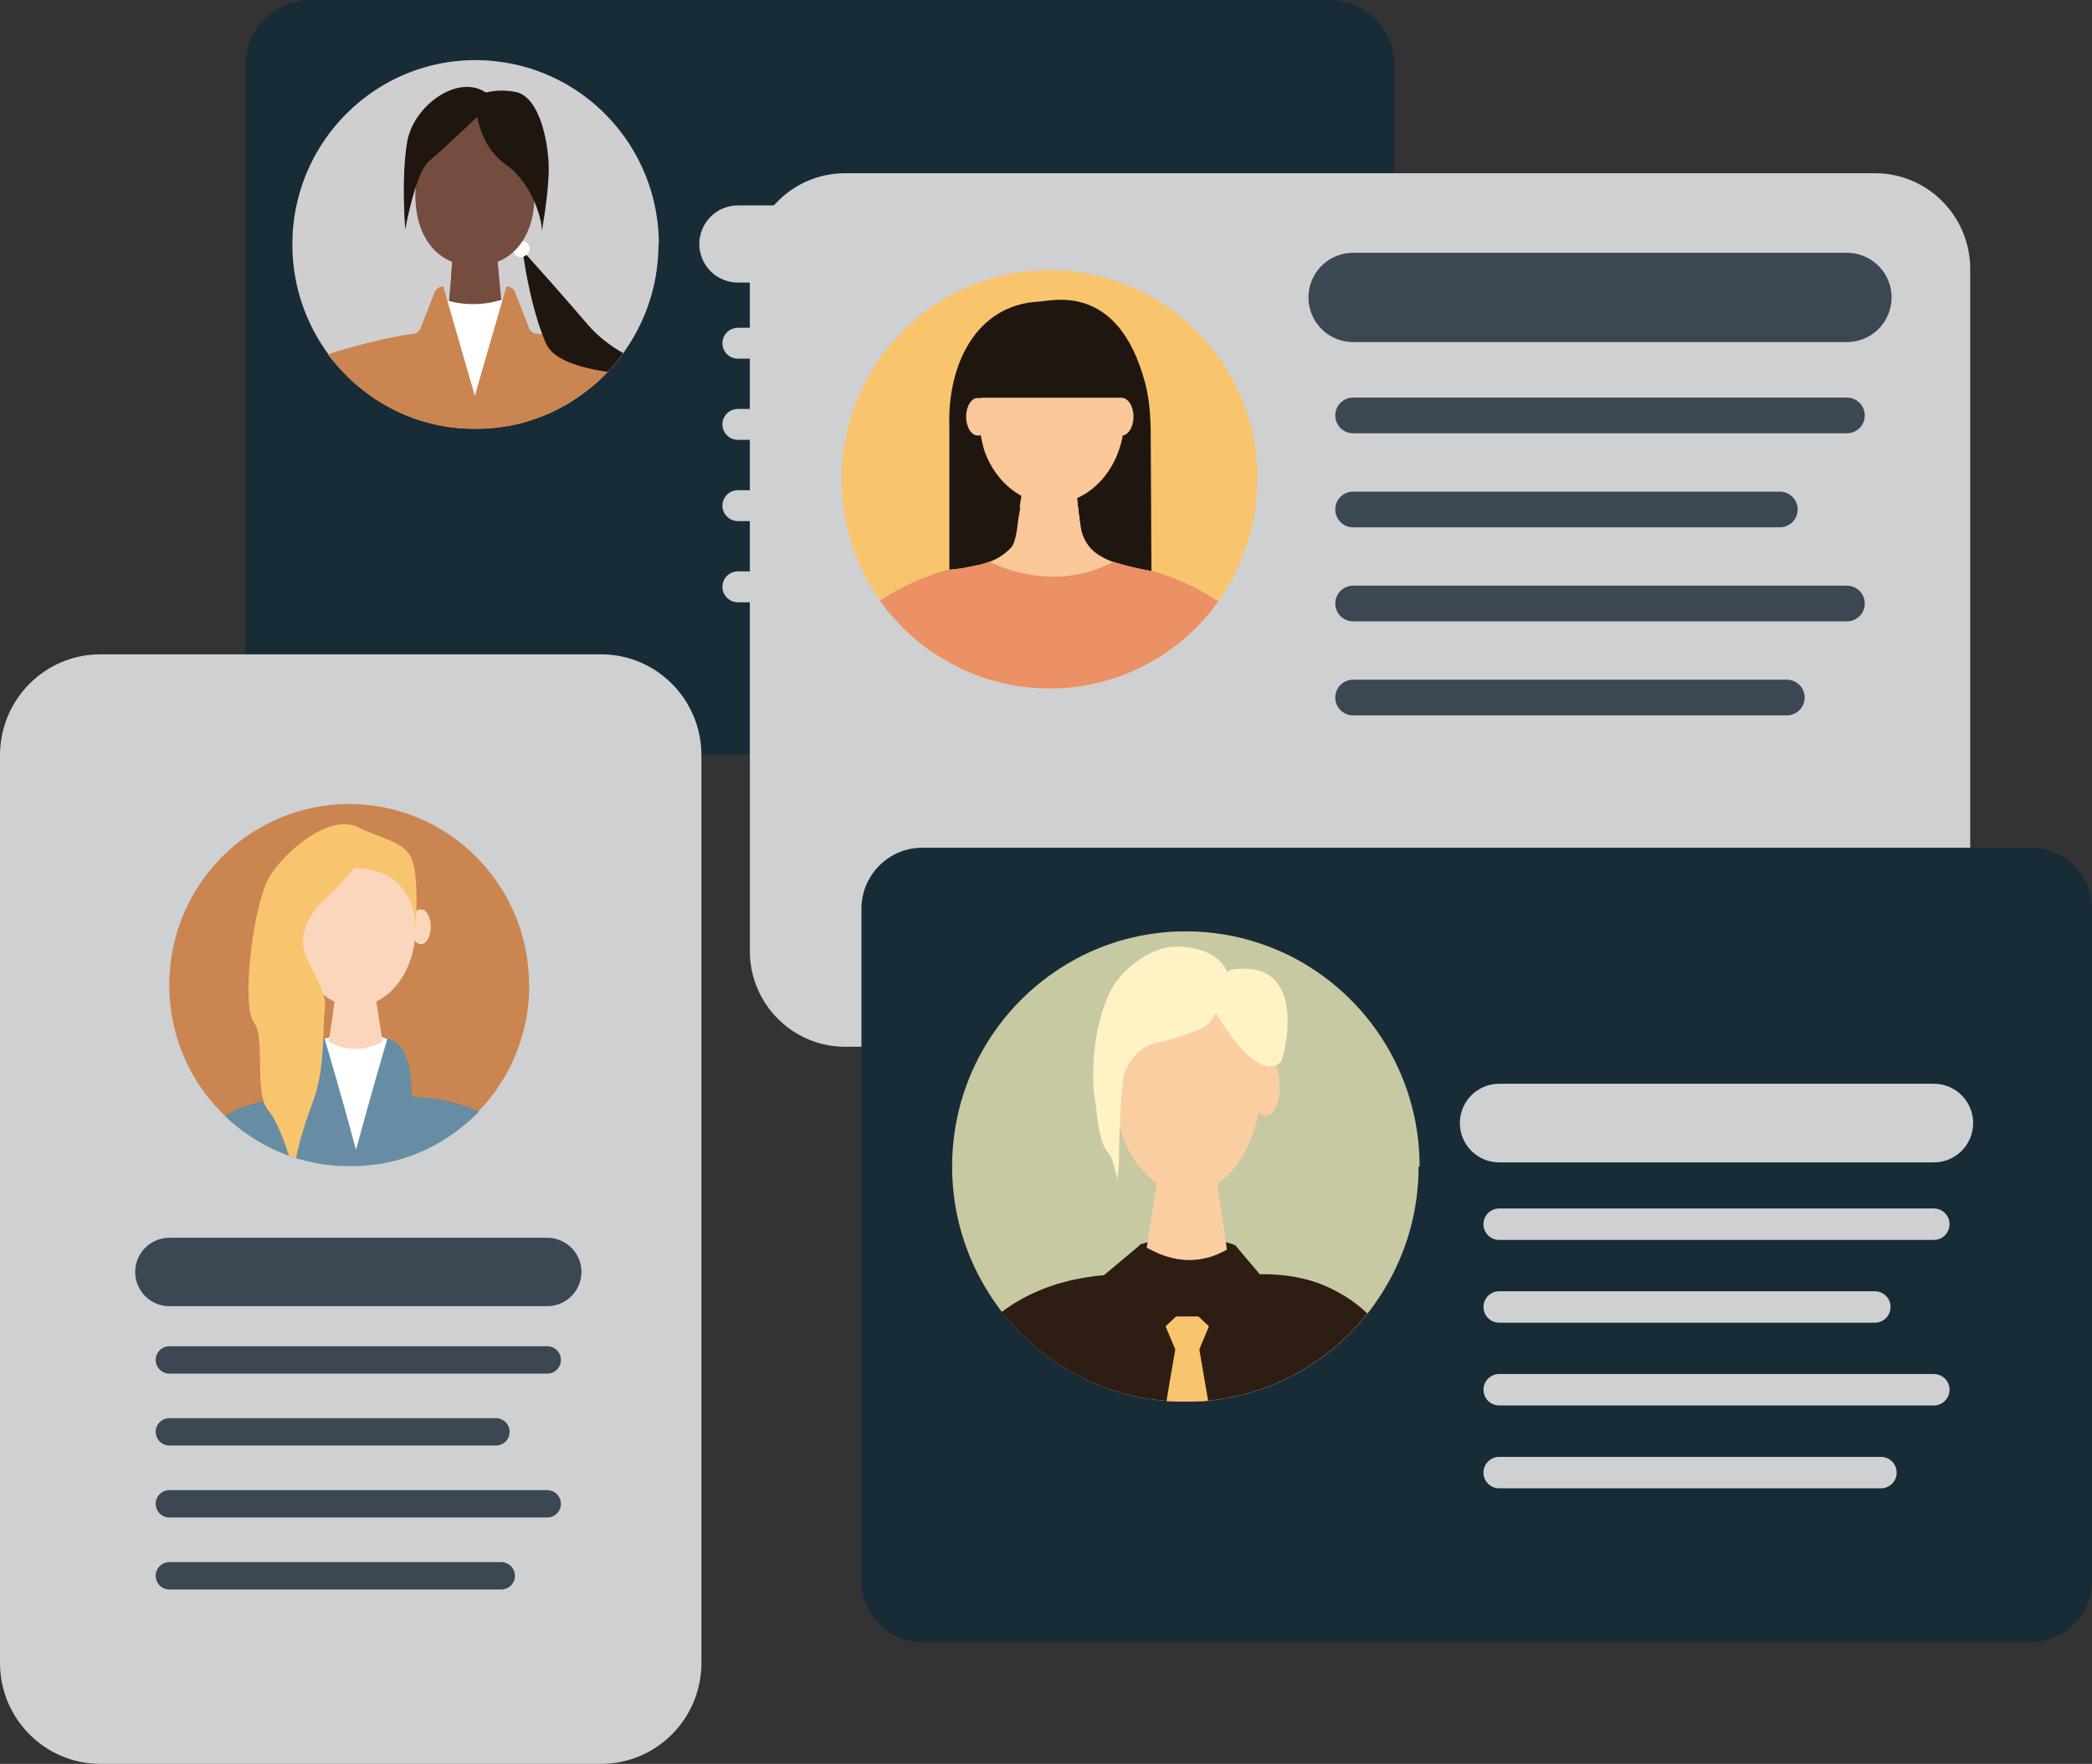 <?xml version="1.0"?>
<svg xmlns="http://www.w3.org/2000/svg" width="153" height="129" viewBox="0 0 153 129" fill="none">
<rect x="0" y="0" width="153" height="129" fill="#333333" stroke="none"/>
<path d="M97.234 0H22.671C20.06 0 17.944 2.129 17.944 4.756V50.424C17.944 53.051 20.06 55.181 22.671 55.181H97.234C99.845 55.181 101.961 53.051 101.961 50.424V4.756C101.961 2.129 99.845 0 97.234 0Z" fill="#172C37"/>
<path d="M53.965 17.844H85.144" stroke="#CFD0D2" stroke-width="5.64" stroke-miterlimit="10" stroke-linecap="round"/>
<path d="M53.965 25.101H85.144" stroke="#CFD0D2" stroke-width="2.26" stroke-miterlimit="10" stroke-linecap="round"/>
<path d="M53.965 31.038H80.91" stroke="#CFD0D2" stroke-width="2.26" stroke-miterlimit="10" stroke-linecap="round"/>
<path d="M53.965 36.98H85.144" stroke="#CFD0D2" stroke-width="2.26" stroke-miterlimit="10" stroke-linecap="round"/>
<path d="M53.965 42.916H81.346" stroke="#CFD0D2" stroke-width="2.26" stroke-miterlimit="10" stroke-linecap="round"/>
<path d="M137.126 12.668H61.807C57.959 12.668 54.839 15.807 54.839 19.679V69.543C54.839 73.415 57.959 76.554 61.807 76.554H137.126C140.974 76.554 144.094 73.415 144.094 69.543V19.679C144.094 15.807 140.974 12.668 137.126 12.668Z" fill="#CFD0D2"/>
<path d="M48.158 17.868C48.158 20.456 47.432 22.869 46.178 24.926C46.132 24.996 46.091 25.072 46.045 25.142C45.946 25.294 45.847 25.446 45.743 25.598C45.719 25.633 45.696 25.668 45.667 25.703C45.667 25.703 45.667 25.703 45.667 25.709C45.638 25.75 45.609 25.791 45.58 25.831C45.574 25.843 45.568 25.849 45.563 25.855C45.557 25.866 45.551 25.872 45.545 25.884C45.539 25.896 45.528 25.907 45.522 25.919C45.505 25.942 45.487 25.966 45.47 25.995C45.458 26.007 45.452 26.018 45.441 26.03C45.423 26.059 45.4 26.083 45.383 26.112C45.353 26.153 45.319 26.194 45.29 26.235C45.255 26.281 45.22 26.322 45.185 26.369C45.173 26.381 45.168 26.392 45.156 26.404C45.15 26.416 45.139 26.427 45.133 26.433C45.046 26.538 44.959 26.644 44.872 26.743C44.866 26.749 44.86 26.761 44.848 26.766C44.819 26.801 44.79 26.837 44.761 26.866C44.761 26.866 44.755 26.877 44.75 26.877C44.75 26.883 44.738 26.889 44.732 26.895C44.715 26.918 44.691 26.936 44.674 26.959C44.663 26.977 44.645 26.988 44.633 27.006C44.57 27.076 44.511 27.14 44.448 27.205C44.384 27.275 44.314 27.345 44.244 27.409C44.233 27.421 44.227 27.427 44.215 27.438C44.186 27.468 44.157 27.497 44.122 27.526C44.059 27.59 43.995 27.649 43.931 27.713C43.931 27.713 43.931 27.713 43.925 27.719C43.884 27.76 43.844 27.795 43.803 27.836C43.786 27.853 43.768 27.871 43.745 27.888C43.739 27.894 43.733 27.9 43.722 27.906C43.658 27.958 43.6 28.017 43.536 28.069C43.519 28.081 43.507 28.099 43.489 28.11C43.449 28.145 43.408 28.18 43.367 28.215C43.199 28.356 43.031 28.496 42.851 28.63C42.531 28.876 42.2 29.104 41.858 29.32C41.829 29.337 41.8 29.355 41.771 29.378C41.759 29.384 41.753 29.39 41.742 29.396C41.718 29.413 41.695 29.425 41.666 29.442C41.62 29.472 41.573 29.495 41.527 29.524C41.469 29.559 41.405 29.594 41.347 29.629C40.487 30.12 39.57 30.512 38.6 30.804C38.565 30.816 38.53 30.827 38.489 30.839C38.461 30.851 38.426 30.856 38.397 30.868C38.362 30.88 38.327 30.886 38.292 30.897C38.275 30.897 38.257 30.909 38.24 30.915C38.24 30.915 38.222 30.915 38.211 30.921C38.077 30.956 37.944 30.991 37.804 31.02C37.793 31.02 37.787 31.02 37.775 31.026C37.682 31.049 37.595 31.067 37.502 31.084C37.479 31.084 37.462 31.096 37.438 31.096C37.346 31.113 37.247 31.131 37.154 31.149C37.154 31.149 37.154 31.149 37.148 31.149C37.136 31.149 37.119 31.148 37.107 31.154C37.038 31.166 36.968 31.178 36.898 31.189C36.887 31.189 36.869 31.189 36.858 31.195C36.829 31.195 36.794 31.207 36.765 31.207C36.765 31.207 36.724 31.213 36.707 31.219C36.678 31.219 36.643 31.224 36.614 31.23C36.579 31.23 36.538 31.242 36.504 31.248C36.504 31.248 36.504 31.248 36.498 31.248C36.498 31.248 36.492 31.248 36.486 31.248C36.44 31.254 36.387 31.26 36.341 31.265C36.184 31.283 36.027 31.3 35.87 31.312C35.818 31.312 35.766 31.318 35.719 31.324C35.702 31.324 35.679 31.324 35.661 31.324C35.539 31.33 35.423 31.335 35.301 31.341H35.29C35.255 31.341 35.226 31.341 35.191 31.341C35.057 31.341 34.924 31.347 34.79 31.347C34.657 31.347 34.523 31.347 34.384 31.341C34.349 31.341 34.32 31.341 34.285 31.341C34.157 31.341 34.035 31.33 33.908 31.324C33.826 31.324 33.751 31.312 33.67 31.306C33.612 31.306 33.548 31.295 33.49 31.289C33.472 31.289 33.449 31.289 33.431 31.283C33.24 31.265 33.042 31.242 32.851 31.213C32.851 31.213 32.845 31.213 32.839 31.213C32.735 31.195 32.636 31.184 32.531 31.166C32.468 31.154 32.404 31.143 32.34 31.131C32.334 31.131 32.322 31.131 32.317 31.131C32.299 31.131 32.276 31.125 32.258 31.119C31.968 31.067 31.684 30.997 31.399 30.927C31.399 30.927 31.382 30.927 31.37 30.921C31.37 30.921 31.347 30.915 31.335 30.909C31.3 30.897 31.271 30.892 31.236 30.88C31.207 30.868 31.173 30.862 31.143 30.851C31.109 30.839 31.08 30.833 31.045 30.821C31.033 30.821 31.016 30.816 31.004 30.81C30.998 30.81 30.993 30.81 30.987 30.804C30.987 30.804 30.975 30.804 30.969 30.804C30.969 30.804 30.963 30.804 30.958 30.804C30.888 30.78 30.812 30.763 30.743 30.739C30.209 30.57 29.692 30.366 29.186 30.132C29.163 30.12 29.134 30.108 29.111 30.097C29.082 30.085 29.059 30.073 29.03 30.056C29.006 30.044 28.977 30.033 28.954 30.021C28.588 29.84 28.228 29.647 27.88 29.437C27.863 29.425 27.845 29.413 27.828 29.401C27.816 29.396 27.805 29.39 27.793 29.378C27.764 29.361 27.735 29.343 27.7 29.32C27.654 29.291 27.613 29.261 27.566 29.232C27.503 29.191 27.439 29.15 27.375 29.109C27.375 29.109 27.346 29.092 27.334 29.08C27.137 28.946 26.939 28.805 26.748 28.66C26.573 28.531 26.405 28.396 26.242 28.256C26.167 28.198 26.097 28.134 26.022 28.069C25.981 28.034 25.94 27.999 25.9 27.964C25.882 27.947 25.865 27.935 25.848 27.917L25.778 27.853C25.673 27.76 25.575 27.666 25.476 27.567C25.47 27.561 25.458 27.549 25.453 27.544C25.441 27.532 25.424 27.52 25.412 27.503C25.389 27.479 25.371 27.462 25.348 27.444H25.342C25.342 27.444 25.325 27.415 25.313 27.409C25.296 27.392 25.273 27.368 25.255 27.351C25.122 27.216 24.994 27.076 24.866 26.936C24.854 26.924 24.843 26.907 24.825 26.895C24.796 26.866 24.773 26.837 24.744 26.801C24.744 26.801 24.738 26.796 24.733 26.79C24.721 26.778 24.715 26.766 24.703 26.755C24.605 26.644 24.512 26.533 24.419 26.422C24.407 26.41 24.401 26.398 24.396 26.392C24.338 26.322 24.285 26.252 24.227 26.182C24.192 26.135 24.158 26.089 24.123 26.048C24.105 26.024 24.088 26.001 24.07 25.978C24.059 25.96 24.041 25.942 24.03 25.925C24.03 25.925 24.024 25.913 24.018 25.907C23.995 25.872 23.966 25.837 23.943 25.802C23.919 25.773 23.896 25.738 23.873 25.709C23.757 25.545 23.641 25.376 23.53 25.201C22.172 23.091 21.382 20.579 21.382 17.879C21.382 12.761 24.216 8.309 28.391 6.024C28.414 6.012 28.432 6.001 28.455 5.989C29.355 5.504 30.313 5.118 31.318 4.85C31.411 4.826 31.498 4.803 31.591 4.779C32.317 4.598 33.066 4.481 33.832 4.429C34.03 4.417 34.227 4.405 34.43 4.4C34.547 4.4 34.663 4.4 34.785 4.4C34.872 4.4 34.953 4.4 35.04 4.4C35.22 4.4 35.406 4.411 35.586 4.423C35.807 4.435 36.033 4.452 36.254 4.481C36.66 4.528 37.061 4.587 37.456 4.668C37.74 4.727 38.025 4.791 38.304 4.867C38.966 5.048 39.61 5.282 40.226 5.557C40.243 5.562 40.255 5.568 40.272 5.574C44.941 7.683 48.187 12.399 48.187 17.879L48.158 17.868Z" fill="#D0CFD0"/>
<path d="M36.788 23.202H32.746L32.99 20.263L33.147 18.37L33.286 16.681H36.155L36.324 18.423L36.498 20.263L36.788 23.202Z" fill="#754D3E"/>
<path d="M37.061 21.806C37.02 21.998 36.986 22.191 36.945 22.384C36.939 22.425 36.927 22.466 36.922 22.507C36.875 22.735 36.829 22.968 36.782 23.196C36.713 23.559 36.637 23.921 36.567 24.277C36.184 26.229 35.795 28.18 35.406 30.132C35.389 30.214 35.371 30.301 35.354 30.383C35.325 30.535 35.296 30.693 35.261 30.845V31.049V31.289V31.335H35.249C35.214 31.335 35.185 31.335 35.151 31.335C35.017 31.335 34.883 31.341 34.75 31.341C34.616 31.341 34.483 31.341 34.343 31.335C34.308 31.335 34.279 31.335 34.245 31.335C34.117 31.335 33.995 31.324 33.867 31.318C33.786 31.318 33.71 31.306 33.629 31.3C33.571 31.3 33.507 31.289 33.449 31.283C33.431 31.283 33.408 31.283 33.391 31.277C33.199 31.259 33.002 31.236 32.81 31.207C32.81 31.207 32.804 31.207 32.799 31.207C32.694 31.189 32.595 31.178 32.491 31.16C32.427 31.148 32.363 31.137 32.299 31.125C32.293 31.125 32.282 31.125 32.276 31.125L32.137 26.404L32.108 25.487L32.09 24.897L32.073 24.283L32.05 23.523L32.032 22.98L32.02 22.513L31.997 21.753V21.73C31.997 21.73 32.038 21.747 32.061 21.753C32.125 21.782 32.2 21.806 32.276 21.835C32.346 21.858 32.415 21.882 32.485 21.905C32.549 21.928 32.619 21.946 32.688 21.969C32.717 21.981 32.752 21.987 32.781 21.998C32.793 21.998 32.804 22.004 32.816 22.01C32.845 22.016 32.88 22.028 32.915 22.034C33.025 22.063 33.135 22.086 33.257 22.11C33.594 22.18 33.966 22.226 34.372 22.238C35.04 22.261 35.632 22.186 36.12 22.075C36.3 22.034 36.469 21.987 36.62 21.946C36.62 21.946 36.626 21.946 36.631 21.946C36.666 21.934 36.701 21.923 36.73 21.917C36.742 21.917 36.747 21.911 36.759 21.905C36.858 21.876 36.945 21.841 37.026 21.811L37.061 21.806Z" fill="white"/>
<path d="M45.493 25.902C45.493 25.902 45.458 25.89 45.441 25.884C45.359 25.855 45.266 25.826 45.173 25.791C45.081 25.761 44.982 25.726 44.877 25.697C44.715 25.645 44.541 25.592 44.361 25.539C43.606 25.323 42.711 25.089 41.864 24.897C41.712 24.861 41.562 24.826 41.41 24.791C40.737 24.64 40.121 24.523 39.663 24.453C39.663 24.453 39.651 24.453 39.645 24.453C39.494 24.429 39.361 24.412 39.25 24.406C39.128 24.394 39.012 24.353 38.919 24.283C38.815 24.207 38.728 24.102 38.681 23.973V23.956L38.112 22.507L37.816 21.747L37.793 21.695L37.671 21.373C37.601 21.198 37.468 21.064 37.305 20.994C37.229 20.964 37.154 20.941 37.067 20.941C37.055 20.941 37.049 20.941 37.038 20.941L36.806 21.753L36.759 21.911L36.684 22.18L36.602 22.454L36.585 22.507L36.387 23.202L36.074 24.283L35.383 26.673L34.849 28.525L34.773 28.782L34.744 28.893L34.727 28.952L34.709 28.893L34.68 28.782L34.605 28.525L34.07 26.673L33.379 24.283L33.066 23.202L32.938 22.758L32.868 22.507L32.851 22.454L32.816 22.326L32.775 22.18L32.712 21.969L32.694 21.911L32.648 21.753L32.537 21.367L32.415 20.953C32.415 20.953 32.398 20.947 32.386 20.953C32.317 20.953 32.247 20.97 32.183 20.994C32.171 20.994 32.16 20.999 32.148 21.005C32.067 21.04 31.991 21.093 31.927 21.157C31.864 21.221 31.817 21.297 31.782 21.385L31.637 21.759L31.341 22.518L30.772 23.985C30.725 24.114 30.638 24.219 30.534 24.295C30.435 24.365 30.325 24.406 30.203 24.418C30.122 24.423 30.034 24.435 29.936 24.447C29.581 24.493 29.099 24.581 28.565 24.698C28.257 24.762 27.932 24.832 27.595 24.914C27.247 24.996 26.893 25.084 26.538 25.171L26.475 25.189C26.225 25.253 25.981 25.317 25.743 25.381C25.65 25.405 25.563 25.428 25.476 25.457C25.156 25.545 24.854 25.633 24.576 25.72C24.372 25.785 24.181 25.849 24.012 25.907C24.001 25.907 23.995 25.913 23.983 25.919C23.983 25.919 23.989 25.931 23.995 25.937C24.007 25.954 24.018 25.972 24.036 25.989C24.053 26.013 24.07 26.036 24.088 26.059C24.123 26.106 24.158 26.153 24.192 26.194C24.245 26.264 24.303 26.334 24.361 26.404C24.367 26.416 24.378 26.427 24.384 26.433C24.477 26.544 24.57 26.655 24.669 26.766C24.68 26.778 24.686 26.79 24.698 26.801C24.698 26.801 24.703 26.807 24.709 26.813C24.738 26.842 24.762 26.872 24.791 26.907C24.802 26.918 24.814 26.936 24.831 26.947C24.959 27.088 25.087 27.228 25.22 27.362C25.238 27.38 25.261 27.403 25.278 27.421C25.29 27.432 25.296 27.438 25.307 27.45H25.313C25.313 27.45 25.354 27.497 25.377 27.52C25.389 27.532 25.406 27.543 25.418 27.561C25.424 27.567 25.435 27.578 25.441 27.584C25.54 27.684 25.638 27.777 25.743 27.871L25.813 27.935C25.813 27.935 25.848 27.964 25.865 27.982C25.905 28.017 25.946 28.052 25.987 28.087C26.056 28.151 26.132 28.215 26.207 28.274C26.376 28.414 26.544 28.548 26.713 28.677C26.904 28.823 27.102 28.963 27.299 29.098C27.311 29.109 27.328 29.115 27.34 29.127C27.404 29.168 27.468 29.209 27.532 29.25C27.578 29.279 27.619 29.308 27.665 29.337C27.694 29.355 27.723 29.378 27.758 29.396C27.77 29.401 27.781 29.407 27.793 29.419C27.81 29.431 27.828 29.442 27.845 29.454C28.194 29.664 28.554 29.863 28.919 30.038C28.943 30.05 28.972 30.062 28.995 30.073C29.024 30.085 29.047 30.097 29.076 30.114C29.099 30.126 29.128 30.138 29.152 30.149C29.657 30.383 30.174 30.588 30.708 30.757C30.778 30.78 30.853 30.804 30.923 30.821C30.923 30.821 30.929 30.821 30.934 30.821C30.94 30.821 30.946 30.821 30.952 30.821C30.958 30.821 30.963 30.821 30.969 30.827C30.981 30.827 30.998 30.833 31.01 30.839C31.045 30.851 31.074 30.856 31.109 30.868C31.138 30.88 31.173 30.886 31.202 30.897C31.236 30.909 31.265 30.915 31.3 30.927C31.312 30.927 31.324 30.932 31.335 30.938C31.335 30.938 31.353 30.938 31.364 30.944C31.649 31.02 31.933 31.084 32.224 31.137C32.247 31.137 32.264 31.143 32.282 31.148C32.288 31.148 32.299 31.148 32.305 31.148C32.369 31.16 32.433 31.172 32.497 31.184C32.601 31.201 32.7 31.219 32.804 31.23C32.804 31.23 32.81 31.23 32.816 31.23C33.008 31.259 33.199 31.283 33.397 31.3C33.414 31.3 33.437 31.3 33.455 31.306C33.513 31.312 33.577 31.318 33.635 31.324C33.716 31.33 33.792 31.335 33.873 31.341C33.995 31.347 34.123 31.353 34.25 31.359C34.279 31.359 34.314 31.359 34.349 31.359C34.483 31.359 34.616 31.365 34.756 31.365C34.895 31.365 35.023 31.365 35.156 31.359C35.191 31.359 35.22 31.359 35.255 31.359H35.267C35.389 31.359 35.511 31.347 35.627 31.341C35.644 31.341 35.667 31.341 35.685 31.341C35.737 31.341 35.789 31.335 35.836 31.33C35.992 31.318 36.149 31.3 36.306 31.283C36.352 31.277 36.405 31.271 36.451 31.265C36.451 31.265 36.457 31.265 36.463 31.265C36.463 31.265 36.463 31.265 36.469 31.265C36.504 31.265 36.544 31.254 36.579 31.248C36.608 31.248 36.643 31.242 36.672 31.236C36.689 31.236 36.713 31.23 36.73 31.224C36.759 31.224 36.794 31.213 36.823 31.213C36.834 31.213 36.852 31.213 36.864 31.207C36.933 31.195 37.003 31.184 37.073 31.172C37.084 31.172 37.102 31.172 37.113 31.166C37.113 31.166 37.113 31.166 37.119 31.166C37.218 31.148 37.311 31.131 37.404 31.113C37.427 31.113 37.444 31.102 37.468 31.102C37.56 31.084 37.653 31.061 37.74 31.043C37.74 31.043 37.758 31.043 37.77 31.038C37.903 31.008 38.042 30.973 38.176 30.938C38.188 30.938 38.193 30.938 38.205 30.932C38.205 30.932 38.24 30.921 38.257 30.915C38.292 30.903 38.327 30.897 38.362 30.886C38.391 30.874 38.426 30.868 38.455 30.856C38.489 30.845 38.524 30.833 38.565 30.821C39.529 30.535 40.447 30.138 41.312 29.647C41.37 29.612 41.434 29.577 41.492 29.542C41.538 29.512 41.585 29.489 41.631 29.46C41.631 29.46 41.684 29.431 41.707 29.413C41.718 29.407 41.724 29.401 41.736 29.396C41.765 29.378 41.794 29.361 41.823 29.337C42.165 29.121 42.496 28.893 42.816 28.648C42.99 28.513 43.164 28.379 43.333 28.233C43.373 28.198 43.414 28.163 43.455 28.128C43.472 28.116 43.484 28.099 43.501 28.087C43.565 28.034 43.623 27.976 43.687 27.923C43.693 27.917 43.699 27.912 43.71 27.906C43.728 27.888 43.745 27.871 43.768 27.853C43.809 27.818 43.849 27.777 43.89 27.736C43.89 27.736 43.89 27.736 43.896 27.73C43.96 27.666 44.024 27.608 44.088 27.543C44.117 27.514 44.146 27.485 44.181 27.456C44.192 27.444 44.198 27.438 44.209 27.427C44.279 27.356 44.343 27.292 44.413 27.222C44.477 27.158 44.541 27.088 44.599 27.023C44.61 27.006 44.628 26.994 44.639 26.977C44.657 26.953 44.674 26.936 44.697 26.912C44.697 26.912 44.709 26.901 44.715 26.895C44.715 26.895 44.721 26.883 44.726 26.883C44.755 26.848 44.785 26.813 44.813 26.784C44.819 26.778 44.825 26.766 44.837 26.761C44.924 26.655 45.017 26.556 45.098 26.451C45.11 26.439 45.115 26.427 45.121 26.422C45.133 26.41 45.139 26.398 45.15 26.387C45.185 26.34 45.22 26.299 45.255 26.252C45.284 26.211 45.319 26.17 45.348 26.129C45.371 26.1 45.388 26.077 45.406 26.048C45.417 26.036 45.423 26.024 45.435 26.013C45.452 25.989 45.47 25.966 45.487 25.937C45.487 25.937 45.475 25.937 45.47 25.931L45.493 25.902Z" fill="#CA8551"/>
<path d="M45.574 25.826C45.574 25.826 45.563 25.843 45.557 25.849C45.551 25.861 45.545 25.867 45.539 25.878C45.534 25.89 45.522 25.902 45.516 25.913C45.499 25.937 45.481 25.96 45.464 25.989C45.452 26.001 45.447 26.013 45.435 26.024C45.417 26.054 45.394 26.077 45.377 26.106C45.348 26.147 45.313 26.188 45.284 26.229C45.249 26.276 45.214 26.317 45.179 26.363C45.168 26.375 45.162 26.387 45.15 26.398C45.145 26.41 45.133 26.422 45.127 26.427C45.04 26.533 44.953 26.638 44.866 26.737C44.86 26.743 44.854 26.755 44.843 26.761C44.813 26.796 44.785 26.831 44.755 26.86C44.755 26.86 44.75 26.872 44.744 26.872C44.744 26.877 44.732 26.883 44.726 26.889C44.709 26.913 44.686 26.93 44.668 26.953C44.657 26.971 44.639 26.983 44.628 27C44.564 27.07 44.506 27.134 44.442 27.199C42.398 26.901 40.47 26.305 39.953 25.16C39.854 24.938 39.755 24.704 39.663 24.459C38.879 22.396 38.443 19.837 38.286 18.797C38.286 18.797 38.286 18.791 38.286 18.785C38.246 18.499 38.222 18.335 38.222 18.335C38.222 18.335 38.327 18.446 38.513 18.651C39.198 19.41 41.021 21.444 43.019 23.775C43.757 24.634 44.668 25.306 45.586 25.832L45.574 25.826Z" fill="#1F170F"/>
<path d="M37.888 17.73L37.782 17.802C37.532 17.971 37.466 18.313 37.635 18.564L37.638 18.569C37.807 18.82 38.146 18.887 38.396 18.717L38.502 18.645C38.752 18.475 38.818 18.134 38.649 17.883L38.646 17.878C38.477 17.626 38.138 17.56 37.888 17.73Z" fill="white"/>
<g style="mix-blend-mode:multiply">
<path d="M36.498 20.263C35.958 20.479 35.365 20.585 34.738 20.585C34.111 20.585 33.525 20.479 32.984 20.263L33.141 18.364L33.281 16.676H36.144L36.312 18.417L36.492 20.257L36.498 20.263Z" fill="#754D3E"/>
</g>
<path d="M39.093 14.239C39.093 17.716 37.131 19.468 34.727 19.468C32.322 19.468 30.377 17.716 30.377 14.239C30.377 14.099 30.377 13.964 30.389 13.83C30.534 10.546 30.551 7.683 34.727 7.683C38.733 7.683 39.053 10.704 39.093 14.128C39.093 14.163 39.093 14.204 39.093 14.239Z" fill="#754D3E"/>
<path d="M34.744 7.082C34.802 8.712 35.22 10.809 37.055 12.089C38.896 13.369 39.808 16.325 39.593 17.09C39.593 17.09 40.04 14.742 40.127 12.755C40.214 10.768 39.546 7.082 37.711 6.725C35.876 6.369 34.744 7.082 34.744 7.082Z" fill="#1F170F"/>
<path d="M35.313 8.162C35.313 8.162 32.427 10.909 31.393 11.773C30.36 12.638 29.64 16.787 29.64 16.787C29.64 16.787 29.326 13.07 29.773 10.4C30.22 7.73 33.525 5.311 35.621 6.824C37.723 8.338 35.313 8.162 35.313 8.162Z" fill="#1F170F"/>
<path d="M91.952 35.046C91.952 37.985 91.127 40.725 89.705 43.056C89.653 43.138 89.606 43.22 89.554 43.302C89.443 43.477 89.327 43.647 89.211 43.822C89.182 43.863 89.159 43.898 89.13 43.939C89.13 43.939 89.13 43.939 89.13 43.945C89.13 43.95 89.118 43.956 89.112 43.968C89.078 44.015 89.043 44.067 89.008 44.114C89.002 44.126 88.99 44.137 88.985 44.143C88.956 44.184 88.927 44.225 88.898 44.266C88.886 44.278 88.874 44.295 88.868 44.307C88.845 44.336 88.822 44.365 88.799 44.395C88.764 44.441 88.729 44.488 88.694 44.529C88.654 44.581 88.613 44.628 88.572 44.681C88.561 44.693 88.549 44.71 88.543 44.722C88.532 44.733 88.526 44.745 88.514 44.757C88.416 44.874 88.317 44.996 88.218 45.113C88.177 45.16 88.137 45.207 88.096 45.253C88.096 45.253 88.085 45.265 88.085 45.271C88.079 45.277 88.073 45.283 88.067 45.288C88.044 45.312 88.026 45.335 88.003 45.359C87.986 45.376 87.974 45.394 87.957 45.411C87.847 45.528 87.736 45.645 87.626 45.762C87.591 45.797 87.55 45.838 87.516 45.873C87.504 45.884 87.492 45.896 87.481 45.908C87.376 46.013 87.266 46.118 87.155 46.223C87.155 46.223 87.155 46.223 87.15 46.229C87.103 46.27 87.057 46.317 87.01 46.358C86.987 46.375 86.97 46.399 86.946 46.416C86.941 46.422 86.929 46.428 86.923 46.44C86.853 46.504 86.784 46.568 86.714 46.627C86.697 46.644 86.679 46.656 86.662 46.673C86.615 46.714 86.569 46.755 86.522 46.79C86.331 46.954 86.139 47.106 85.936 47.258C85.57 47.532 85.198 47.795 84.809 48.041C84.775 48.064 84.746 48.081 84.711 48.105L84.676 48.122C84.676 48.122 84.618 48.157 84.589 48.175C84.536 48.204 84.484 48.239 84.432 48.268C84.362 48.309 84.298 48.35 84.229 48.385C83.253 48.94 82.208 49.39 81.11 49.717C81.07 49.729 81.029 49.741 80.988 49.752C80.953 49.764 80.919 49.77 80.884 49.782C80.843 49.793 80.802 49.805 80.762 49.817C80.739 49.817 80.721 49.828 80.698 49.834C80.698 49.834 80.675 49.834 80.669 49.84C80.518 49.881 80.361 49.922 80.21 49.957C80.198 49.957 80.187 49.957 80.181 49.963C80.077 49.986 79.972 50.01 79.873 50.033C79.85 50.033 79.827 50.045 79.798 50.05C79.688 50.074 79.583 50.091 79.473 50.115C79.473 50.115 79.473 50.115 79.467 50.115C79.449 50.115 79.438 50.115 79.42 50.12C79.339 50.132 79.264 50.15 79.182 50.161C79.165 50.161 79.147 50.161 79.136 50.167C79.101 50.167 79.066 50.179 79.031 50.185C79.031 50.185 78.985 50.191 78.967 50.197C78.933 50.197 78.898 50.208 78.863 50.208C78.822 50.214 78.782 50.22 78.735 50.226C78.735 50.226 78.735 50.226 78.729 50.226C78.729 50.226 78.724 50.226 78.718 50.226C78.66 50.232 78.607 50.237 78.549 50.249C78.369 50.273 78.189 50.29 78.009 50.302C77.951 50.302 77.893 50.313 77.835 50.313C77.812 50.313 77.788 50.313 77.765 50.313C77.626 50.325 77.481 50.331 77.341 50.337C77.307 50.337 77.266 50.337 77.231 50.337C77.08 50.337 76.929 50.343 76.772 50.343C76.615 50.343 76.465 50.343 76.314 50.337C76.279 50.337 76.238 50.337 76.203 50.337C76.058 50.337 75.919 50.325 75.779 50.313C75.686 50.307 75.599 50.302 75.512 50.296C75.442 50.296 75.379 50.284 75.309 50.278C75.286 50.278 75.263 50.278 75.245 50.273C75.024 50.249 74.804 50.226 74.589 50.191C74.589 50.191 74.583 50.191 74.577 50.191C74.461 50.173 74.345 50.156 74.229 50.138C74.159 50.126 74.084 50.115 74.014 50.097C73.985 50.097 73.95 50.086 73.921 50.08C73.59 50.015 73.265 49.945 72.945 49.858C72.945 49.858 72.922 49.858 72.916 49.852C72.916 49.852 72.887 49.846 72.876 49.84C72.835 49.828 72.8 49.817 72.765 49.811C72.731 49.799 72.696 49.793 72.655 49.782C72.614 49.77 72.58 49.758 72.539 49.747C72.522 49.747 72.51 49.735 72.493 49.735C72.487 49.735 72.475 49.735 72.469 49.729C72.469 49.729 72.458 49.729 72.446 49.723C72.446 49.723 72.44 49.723 72.434 49.723C72.353 49.7 72.272 49.676 72.191 49.647C71.587 49.454 70.994 49.227 70.425 48.958C70.396 48.946 70.367 48.929 70.338 48.917C70.309 48.899 70.274 48.888 70.245 48.87C70.216 48.858 70.187 48.841 70.158 48.829C69.74 48.625 69.333 48.403 68.939 48.163C68.915 48.151 68.898 48.14 68.875 48.128C68.863 48.122 68.851 48.111 68.834 48.105C68.799 48.081 68.764 48.064 68.73 48.041C68.677 48.011 68.631 47.976 68.579 47.947C68.509 47.9 68.433 47.853 68.364 47.807C68.364 47.807 68.335 47.783 68.317 47.778C68.149 47.666 67.986 47.55 67.823 47.433C67.806 47.421 67.783 47.404 67.766 47.392C67.725 47.363 67.684 47.334 67.644 47.304C67.446 47.158 67.254 47 67.069 46.843C66.987 46.773 66.9 46.702 66.819 46.632C66.772 46.591 66.726 46.55 66.685 46.516C66.668 46.498 66.645 46.48 66.627 46.463L66.546 46.393C66.43 46.288 66.314 46.177 66.203 46.071C66.192 46.06 66.186 46.054 66.174 46.042C66.134 46.007 66.099 45.966 66.058 45.931L66.047 45.919C66.047 45.919 66.023 45.896 66.012 45.884C65.989 45.861 65.965 45.838 65.942 45.814C65.791 45.662 65.646 45.505 65.501 45.347C65.483 45.329 65.472 45.318 65.46 45.3C65.431 45.265 65.402 45.23 65.367 45.195C65.367 45.195 65.361 45.189 65.356 45.183C65.234 45.049 65.117 44.909 65.001 44.768C64.99 44.757 64.984 44.745 64.972 44.733C64.908 44.652 64.844 44.576 64.781 44.494C64.74 44.441 64.699 44.389 64.665 44.342C64.641 44.313 64.624 44.289 64.601 44.26C64.583 44.243 64.572 44.219 64.554 44.202C64.554 44.202 64.554 44.202 64.554 44.196C64.519 44.149 64.49 44.108 64.455 44.061C64.432 44.026 64.403 43.991 64.38 43.95C64.38 43.95 64.374 43.939 64.368 43.933C64.241 43.752 64.113 43.565 63.991 43.378C62.452 40.982 61.552 38.131 61.552 35.063C61.552 29.25 64.769 24.195 69.513 21.601C69.537 21.59 69.56 21.572 69.583 21.56C70.599 21.011 71.691 20.573 72.829 20.269C72.934 20.24 73.038 20.216 73.137 20.187C73.962 19.983 74.815 19.848 75.686 19.79C75.913 19.772 76.139 19.761 76.366 19.755C76.499 19.755 76.633 19.755 76.766 19.755C76.865 19.755 76.958 19.755 77.057 19.755C77.266 19.755 77.469 19.767 77.678 19.778C77.934 19.796 78.183 19.813 78.433 19.843C78.892 19.895 79.351 19.965 79.798 20.059C80.123 20.123 80.442 20.199 80.762 20.287C81.517 20.491 82.243 20.754 82.945 21.07C82.963 21.075 82.98 21.087 82.998 21.093C88.294 23.488 91.987 28.841 91.987 35.069L91.952 35.046Z" fill="#F9C46E"/>
<path d="M69.682 44.505H83.967C84.107 44.505 84.223 44.389 84.223 44.248L84.165 32.726C84.165 31.113 84.159 29.53 83.741 27.97C81.766 20.649 76.999 22.004 75.983 22.057C71.395 22.291 69.264 26.661 69.432 31.271V44.248C69.432 44.389 69.548 44.505 69.688 44.505H69.682Z" fill="#1F170F"/>
<path d="M71.523 31.855C72.001 31.855 72.388 31.238 72.388 30.477C72.388 29.715 72.001 29.098 71.523 29.098C71.045 29.098 70.657 29.715 70.657 30.477C70.657 31.238 71.045 31.855 71.523 31.855Z" fill="#FAC799"/>
<path d="M82.034 31.855C82.511 31.855 82.899 31.238 82.899 30.477C82.899 29.715 82.511 29.098 82.034 29.098C81.556 29.098 81.168 29.715 81.168 30.477C81.168 31.238 81.556 31.855 82.034 31.855Z" fill="#FAC799"/>
<path d="M79.339 41.929C79.229 42.063 78.3 43.173 76.749 43.138C75.291 43.103 74.438 42.081 74.316 41.929L74.914 38.026L75.042 37.196L75.309 35.437L78.631 35.069C78.706 35.794 78.782 36.524 78.857 37.249C78.88 37.477 78.903 37.699 78.927 37.926C79.066 39.259 79.206 40.597 79.345 41.929H79.339Z" fill="#FAC799"/>
<g style="mix-blend-mode:multiply">
<path d="M78.921 37.926C78.276 38.3 77.568 38.511 76.825 38.511C76.151 38.511 75.501 38.341 74.908 38.026L75.036 37.196L75.303 35.437L78.625 35.069C78.7 35.794 78.776 36.524 78.851 37.249C78.874 37.477 78.898 37.699 78.921 37.926Z" fill="#FAC799"/>
</g>
<path d="M89.107 43.968C89.072 44.015 89.037 44.067 89.002 44.114C88.996 44.126 88.985 44.137 88.979 44.143C88.95 44.184 88.921 44.225 88.892 44.266C88.88 44.278 88.868 44.295 88.863 44.307C88.84 44.336 88.816 44.365 88.793 44.395C88.758 44.441 88.723 44.488 88.689 44.529C88.648 44.581 88.607 44.628 88.567 44.681C88.555 44.693 88.543 44.71 88.537 44.722C88.526 44.733 88.52 44.745 88.508 44.757C88.41 44.874 88.311 44.996 88.212 45.113C88.172 45.16 88.131 45.207 88.09 45.253C88.09 45.253 88.079 45.265 88.079 45.271C88.073 45.277 88.067 45.283 88.061 45.288C88.038 45.312 88.021 45.335 87.998 45.359C87.98 45.376 87.968 45.394 87.951 45.411C87.841 45.528 87.73 45.645 87.62 45.762C87.585 45.797 87.544 45.838 87.51 45.873C87.498 45.884 87.486 45.896 87.475 45.908C87.37 46.013 87.26 46.118 87.15 46.223C87.15 46.223 87.15 46.223 87.144 46.229C87.097 46.27 87.051 46.317 87.004 46.358C86.981 46.375 86.964 46.399 86.941 46.416C86.935 46.422 86.923 46.428 86.917 46.44C86.848 46.504 86.778 46.568 86.708 46.627C86.691 46.644 86.673 46.656 86.656 46.673C86.61 46.714 86.563 46.755 86.517 46.79C86.325 46.954 86.133 47.106 85.93 47.258C85.564 47.532 85.193 47.795 84.803 48.041C84.769 48.064 84.74 48.081 84.705 48.105L84.67 48.122C84.67 48.122 84.612 48.157 84.583 48.175C84.531 48.204 84.478 48.239 84.426 48.268C84.356 48.309 84.293 48.35 84.223 48.385C83.247 48.94 82.202 49.39 81.104 49.717C81.064 49.729 81.023 49.741 80.983 49.752C80.948 49.764 80.913 49.77 80.878 49.782C80.837 49.793 80.797 49.805 80.756 49.817C80.733 49.817 80.715 49.828 80.692 49.834C80.692 49.834 80.669 49.834 80.663 49.84C80.512 49.881 80.355 49.922 80.204 49.957C80.193 49.957 80.181 49.957 80.175 49.963C80.071 49.986 79.966 50.01 79.868 50.033C79.844 50.033 79.821 50.045 79.792 50.05C79.682 50.074 79.577 50.091 79.467 50.115C79.467 50.115 79.467 50.115 79.461 50.115C79.444 50.115 79.432 50.115 79.415 50.121C79.333 50.132 79.258 50.15 79.176 50.161C79.159 50.161 79.142 50.161 79.13 50.167C79.095 50.167 79.06 50.179 79.025 50.185C79.025 50.185 78.979 50.191 78.962 50.197C78.927 50.197 78.892 50.208 78.857 50.208C78.816 50.214 78.776 50.22 78.729 50.226C78.729 50.226 78.729 50.226 78.724 50.226C78.724 50.226 78.718 50.226 78.712 50.226C78.654 50.232 78.602 50.237 78.543 50.249C78.364 50.273 78.183 50.29 78.003 50.302C77.945 50.302 77.887 50.313 77.829 50.313C77.806 50.313 77.783 50.313 77.76 50.313C77.62 50.325 77.475 50.331 77.336 50.337C77.301 50.337 77.26 50.337 77.225 50.337C77.074 50.337 76.923 50.343 76.766 50.343C76.61 50.343 76.459 50.343 76.308 50.337C76.273 50.337 76.232 50.337 76.197 50.337C76.052 50.337 75.913 50.325 75.773 50.313C75.681 50.307 75.594 50.302 75.506 50.296C75.437 50.296 75.373 50.284 75.303 50.278C75.28 50.278 75.257 50.278 75.239 50.273C75.019 50.249 74.798 50.226 74.583 50.191C74.583 50.191 74.577 50.191 74.571 50.191C74.455 50.173 74.339 50.156 74.223 50.138C74.153 50.126 74.078 50.115 74.008 50.097C73.979 50.097 73.944 50.086 73.915 50.08C73.584 50.015 73.259 49.945 72.94 49.858C72.94 49.858 72.916 49.858 72.911 49.852C72.911 49.852 72.882 49.846 72.87 49.84C72.829 49.828 72.794 49.817 72.76 49.811C72.725 49.799 72.69 49.793 72.649 49.782C72.609 49.77 72.574 49.758 72.533 49.747C72.516 49.747 72.504 49.735 72.487 49.735C72.481 49.735 72.469 49.735 72.463 49.729C72.463 49.729 72.452 49.729 72.44 49.723C72.44 49.723 72.434 49.723 72.429 49.723C72.347 49.7 72.266 49.676 72.185 49.647C71.581 49.455 70.988 49.227 70.419 48.958C70.39 48.946 70.361 48.929 70.332 48.917C70.303 48.899 70.268 48.888 70.239 48.87C70.21 48.858 70.181 48.841 70.152 48.829C69.734 48.625 69.328 48.403 68.933 48.163C68.909 48.151 68.892 48.14 68.869 48.128C68.857 48.122 68.846 48.111 68.828 48.105C68.793 48.081 68.758 48.064 68.724 48.041C68.671 48.011 68.625 47.976 68.573 47.947C68.503 47.9 68.427 47.853 68.358 47.807C68.358 47.807 68.329 47.783 68.311 47.778C68.143 47.666 67.98 47.55 67.818 47.433C67.8 47.421 67.777 47.404 67.76 47.392C67.719 47.363 67.678 47.334 67.638 47.304C67.44 47.158 67.249 47 67.063 46.843C66.981 46.773 66.894 46.702 66.813 46.632C66.767 46.591 66.72 46.55 66.68 46.516C66.662 46.498 66.639 46.48 66.621 46.463L66.54 46.393C66.424 46.288 66.308 46.177 66.198 46.071C66.186 46.06 66.18 46.054 66.168 46.042C66.128 46.007 66.093 45.966 66.052 45.931L66.041 45.919C66.041 45.919 66.017 45.896 66.006 45.884C65.983 45.861 65.96 45.838 65.936 45.814C65.785 45.662 65.64 45.505 65.495 45.347C65.478 45.329 65.466 45.318 65.454 45.3C65.425 45.265 65.396 45.23 65.361 45.195C65.361 45.195 65.356 45.189 65.35 45.183C65.228 45.049 65.112 44.909 64.996 44.768C64.984 44.757 64.978 44.745 64.966 44.733C64.903 44.652 64.839 44.576 64.775 44.494C64.734 44.441 64.694 44.389 64.659 44.342C64.635 44.313 64.618 44.289 64.595 44.26C64.577 44.243 64.566 44.219 64.548 44.202C64.548 44.202 64.548 44.202 64.548 44.196C64.513 44.149 64.484 44.108 64.45 44.062C64.426 44.026 64.397 43.991 64.374 43.95C64.374 43.95 64.368 43.939 64.362 43.933C64.426 43.886 64.496 43.845 64.56 43.798C64.589 43.781 64.612 43.764 64.641 43.746C64.694 43.711 64.752 43.676 64.804 43.641C65.007 43.512 65.204 43.395 65.408 43.284C65.611 43.173 65.814 43.062 66.012 42.963C66.087 42.922 66.168 42.881 66.244 42.846C66.302 42.817 66.354 42.794 66.412 42.764C66.459 42.741 66.505 42.718 66.552 42.7C66.604 42.677 66.65 42.653 66.703 42.63C66.726 42.618 66.755 42.607 66.778 42.595C66.813 42.577 66.854 42.56 66.889 42.542C66.999 42.495 67.109 42.443 67.22 42.396C67.243 42.385 67.266 42.379 67.289 42.367C67.336 42.349 67.382 42.326 67.429 42.309C67.498 42.279 67.568 42.25 67.638 42.227C67.638 42.227 67.649 42.227 67.655 42.221C67.655 42.221 67.667 42.221 67.673 42.215C67.678 42.215 67.684 42.215 67.696 42.209C67.719 42.198 67.748 42.192 67.771 42.18C67.818 42.163 67.864 42.145 67.911 42.127C67.945 42.116 67.98 42.104 68.015 42.087C68.201 42.016 68.381 41.958 68.549 41.9C68.567 41.894 68.59 41.888 68.608 41.882C68.631 41.876 68.648 41.87 68.666 41.864C68.84 41.806 69.008 41.759 69.165 41.713C69.182 41.713 69.194 41.707 69.211 41.701C69.258 41.689 69.299 41.678 69.339 41.666C69.351 41.666 69.362 41.666 69.368 41.66C69.374 41.654 69.386 41.66 69.397 41.66C69.409 41.66 69.426 41.66 69.444 41.66C69.45 41.66 69.455 41.66 69.467 41.66C69.467 41.66 69.473 41.66 69.479 41.66C69.49 41.66 69.508 41.66 69.525 41.66C69.548 41.66 69.577 41.654 69.606 41.648C69.63 41.648 69.653 41.642 69.676 41.637C69.682 41.637 69.688 41.637 69.699 41.637C69.699 41.637 69.74 41.637 69.763 41.625H69.775C69.775 41.625 69.781 41.625 69.786 41.625C69.792 41.625 69.798 41.625 69.81 41.625C69.81 41.625 69.815 41.625 69.821 41.625C69.833 41.625 69.844 41.625 69.856 41.625C69.856 41.625 69.862 41.625 69.868 41.625C69.868 41.625 69.874 41.625 69.879 41.625C69.891 41.625 69.897 41.625 69.908 41.625C69.937 41.625 69.972 41.613 70.007 41.607C70.013 41.607 70.024 41.607 70.03 41.607C70.042 41.607 70.053 41.607 70.059 41.607C70.071 41.607 70.088 41.607 70.1 41.602C70.135 41.596 70.17 41.59 70.204 41.584C70.216 41.584 70.228 41.584 70.239 41.578C70.251 41.578 70.257 41.578 70.268 41.578C70.274 41.578 70.286 41.578 70.297 41.578C70.297 41.578 70.303 41.578 70.309 41.578C70.309 41.578 70.309 41.578 70.315 41.578C70.315 41.578 70.326 41.578 70.332 41.578C70.332 41.578 70.344 41.578 70.35 41.578C70.35 41.578 70.385 41.572 70.402 41.566C70.454 41.555 70.506 41.543 70.559 41.532C70.599 41.526 70.634 41.514 70.675 41.508C70.733 41.496 70.785 41.485 70.843 41.473C70.884 41.467 70.919 41.456 70.959 41.45C71.093 41.42 71.227 41.397 71.36 41.368C71.406 41.356 71.447 41.35 71.494 41.339C71.54 41.327 71.581 41.315 71.627 41.309C71.627 41.309 71.627 41.309 71.633 41.309C71.639 41.309 71.645 41.309 71.65 41.309C71.668 41.309 71.685 41.304 71.703 41.298C71.709 41.298 71.714 41.298 71.72 41.298C71.732 41.298 71.743 41.298 71.755 41.286C71.796 41.274 71.836 41.263 71.883 41.251C71.947 41.233 72.016 41.216 72.08 41.193C72.098 41.193 72.115 41.181 72.132 41.175C72.162 41.163 72.185 41.157 72.214 41.146C72.26 41.128 72.307 41.117 72.347 41.099C72.876 40.906 73.398 40.608 73.909 40.094C74.345 39.656 74.409 38.347 74.49 37.88C74.513 37.745 74.537 37.611 74.56 37.477C74.56 37.441 74.571 37.406 74.577 37.371C74.589 37.313 74.595 37.254 74.606 37.196C74.612 37.155 74.618 37.12 74.624 37.079C74.647 36.933 74.676 36.781 74.699 36.635C74.705 36.594 74.711 36.553 74.722 36.518C74.722 36.518 74.722 36.518 74.722 36.512C74.722 36.501 74.722 36.495 74.722 36.483C74.728 36.448 74.734 36.413 74.74 36.378C74.844 35.764 74.943 35.151 75.048 34.538C75.048 34.52 75.053 34.497 75.059 34.479C75.059 34.479 75.059 34.473 75.059 34.467V34.456C75.059 34.456 75.059 34.444 75.065 34.438C75.065 34.432 75.065 34.426 75.077 34.415C75.077 34.409 75.082 34.397 75.088 34.391C75.088 34.391 75.088 34.38 75.094 34.38C75.094 34.38 75.094 34.38 75.094 34.374C75.094 34.374 75.094 34.374 75.094 34.362C75.094 34.356 75.106 34.345 75.112 34.339C75.129 34.316 75.146 34.292 75.169 34.275C75.187 34.263 75.199 34.245 75.216 34.234C75.216 34.234 75.228 34.228 75.233 34.222C75.233 34.222 75.245 34.216 75.251 34.21C75.251 34.21 75.257 34.21 75.263 34.204C75.263 34.204 75.274 34.199 75.28 34.193C75.297 34.181 75.315 34.175 75.338 34.169C75.344 34.169 75.35 34.169 75.355 34.163C75.367 34.163 75.379 34.158 75.384 34.152C75.39 34.152 75.396 34.152 75.402 34.152C75.402 34.152 75.408 34.152 75.413 34.152C75.413 34.152 75.425 34.152 75.431 34.152C75.431 34.152 75.442 34.152 75.448 34.152C75.46 34.152 75.472 34.152 75.489 34.152H78.061C78.061 34.152 78.073 34.152 78.079 34.152C78.079 34.152 78.079 34.152 78.085 34.152C78.108 34.152 78.131 34.158 78.16 34.163C78.16 34.163 78.16 34.163 78.166 34.163C78.189 34.169 78.213 34.181 78.236 34.193C78.236 34.193 78.242 34.193 78.247 34.193C78.265 34.199 78.276 34.21 78.288 34.216C78.288 34.216 78.294 34.216 78.3 34.222C78.3 34.222 78.311 34.228 78.317 34.234C78.323 34.239 78.334 34.245 78.34 34.251C78.34 34.251 78.346 34.257 78.352 34.263C78.352 34.263 78.358 34.275 78.364 34.28C78.381 34.298 78.398 34.321 78.41 34.339C78.41 34.339 78.416 34.35 78.421 34.356C78.421 34.356 78.421 34.368 78.427 34.368C78.427 34.368 78.427 34.38 78.433 34.386C78.433 34.397 78.445 34.403 78.445 34.415C78.445 34.415 78.445 34.421 78.445 34.426C78.456 34.45 78.462 34.479 78.468 34.508V34.52C78.468 34.52 78.468 34.532 78.468 34.538L78.561 35.169L78.613 35.537L78.752 36.489V36.512L78.764 36.6L78.874 37.348V37.377L78.886 37.447L78.944 37.856L79.043 38.546C79.159 39.352 79.6 40.077 80.268 40.532C80.28 40.538 80.297 40.55 80.309 40.556C80.622 40.76 80.948 40.93 81.366 41.082C81.424 41.105 81.482 41.123 81.546 41.146C81.581 41.157 81.621 41.169 81.662 41.181C81.685 41.187 81.714 41.198 81.743 41.204C81.97 41.274 82.225 41.344 82.521 41.415C82.545 41.415 82.568 41.426 82.585 41.432C82.649 41.45 82.719 41.461 82.788 41.479C82.829 41.491 82.864 41.496 82.905 41.508L82.992 41.526C82.992 41.526 83.038 41.537 83.061 41.543L83.352 41.607C83.491 41.637 83.636 41.666 83.787 41.695C83.845 41.707 83.903 41.718 83.962 41.73C83.962 41.73 83.967 41.73 83.979 41.73C83.985 41.73 83.996 41.73 84.008 41.736C84.008 41.736 84.014 41.736 84.02 41.736C84.02 41.736 84.031 41.736 84.037 41.736C84.037 41.736 84.037 41.736 84.043 41.736C84.049 41.736 84.054 41.736 84.06 41.736C84.078 41.736 84.101 41.748 84.124 41.754H84.136C84.136 41.754 84.141 41.754 84.147 41.754C84.165 41.754 84.188 41.765 84.211 41.771C84.234 41.777 84.258 41.783 84.281 41.789C84.293 41.789 84.298 41.789 84.31 41.794C84.31 41.794 84.316 41.794 84.322 41.794C84.345 41.794 84.362 41.806 84.385 41.812C84.397 41.812 84.409 41.818 84.426 41.824C84.449 41.824 84.467 41.835 84.49 41.841C84.513 41.847 84.531 41.853 84.554 41.859C84.56 41.859 84.571 41.859 84.577 41.864C84.6 41.87 84.624 41.882 84.647 41.888C84.676 41.9 84.711 41.911 84.74 41.917C84.757 41.917 84.775 41.929 84.792 41.935C84.792 41.935 84.792 41.935 84.798 41.935C84.821 41.941 84.844 41.952 84.867 41.958C84.92 41.975 84.978 41.993 85.03 42.016C85.123 42.051 85.228 42.087 85.332 42.122C85.361 42.133 85.384 42.139 85.413 42.151C85.442 42.163 85.471 42.174 85.5 42.186C85.512 42.186 85.524 42.192 85.535 42.198C85.535 42.198 85.547 42.198 85.553 42.203C85.57 42.209 85.588 42.215 85.605 42.227C85.628 42.233 85.646 42.244 85.669 42.25C85.71 42.268 85.75 42.285 85.791 42.297C85.814 42.303 85.837 42.314 85.855 42.32C85.884 42.332 85.918 42.344 85.948 42.361C86.046 42.402 86.145 42.443 86.244 42.484C86.278 42.495 86.308 42.513 86.342 42.525C86.377 42.536 86.412 42.554 86.441 42.572C86.476 42.589 86.505 42.601 86.54 42.618C86.557 42.624 86.575 42.636 86.592 42.642C86.615 42.653 86.644 42.665 86.668 42.677C86.691 42.688 86.72 42.7 86.749 42.712C86.819 42.747 86.888 42.776 86.958 42.811C86.993 42.829 87.028 42.846 87.068 42.864C87.126 42.893 87.184 42.922 87.243 42.951C87.266 42.963 87.289 42.975 87.312 42.986C87.365 43.016 87.423 43.045 87.475 43.074C87.533 43.103 87.585 43.132 87.643 43.162C87.655 43.167 87.672 43.179 87.684 43.185C87.69 43.185 87.695 43.191 87.707 43.197C87.713 43.197 87.719 43.203 87.73 43.208C87.748 43.22 87.765 43.226 87.788 43.238C87.806 43.249 87.823 43.261 87.847 43.267C87.881 43.29 87.922 43.308 87.957 43.331C87.974 43.343 87.998 43.355 88.015 43.36C88.032 43.372 88.05 43.384 88.073 43.395C88.108 43.419 88.143 43.436 88.183 43.46C88.241 43.495 88.305 43.53 88.363 43.571C88.398 43.594 88.433 43.611 88.468 43.635C88.508 43.664 88.555 43.688 88.596 43.717C88.683 43.769 88.764 43.828 88.851 43.88C88.892 43.91 88.938 43.939 88.979 43.968C88.996 43.98 89.014 43.991 89.025 44.003L89.107 43.968Z" fill="#FAC799"/>
<path d="M89.107 43.968C89.072 44.015 89.037 44.067 89.002 44.114C88.996 44.126 88.985 44.137 88.979 44.143C88.95 44.184 88.921 44.225 88.892 44.266C88.88 44.278 88.868 44.295 88.863 44.307C88.84 44.336 88.816 44.365 88.793 44.395C88.758 44.441 88.723 44.488 88.689 44.529C88.648 44.581 88.607 44.628 88.567 44.681C88.555 44.693 88.543 44.71 88.537 44.722C88.526 44.733 88.52 44.745 88.508 44.757C88.41 44.874 88.311 44.996 88.212 45.113C88.172 45.16 88.131 45.207 88.09 45.253C88.09 45.253 88.079 45.265 88.079 45.271C88.073 45.277 88.067 45.283 88.061 45.288C88.038 45.312 88.021 45.335 87.998 45.359C87.98 45.376 87.968 45.394 87.951 45.411C87.841 45.528 87.73 45.645 87.62 45.762C87.585 45.797 87.544 45.838 87.51 45.873C87.498 45.884 87.486 45.896 87.475 45.908C87.37 46.013 87.26 46.118 87.15 46.223C87.15 46.223 87.15 46.223 87.144 46.229C87.097 46.27 87.051 46.317 87.004 46.358C86.981 46.375 86.964 46.399 86.941 46.416C86.935 46.422 86.923 46.428 86.917 46.44C86.848 46.504 86.778 46.568 86.708 46.627C86.691 46.644 86.673 46.656 86.656 46.673C86.61 46.714 86.563 46.755 86.517 46.79C86.325 46.954 86.133 47.106 85.93 47.258C85.564 47.532 85.193 47.795 84.803 48.041C84.769 48.064 84.74 48.081 84.705 48.105L84.67 48.122C84.67 48.122 84.612 48.157 84.583 48.175C84.531 48.204 84.478 48.239 84.426 48.268C84.356 48.309 84.293 48.35 84.223 48.385C83.247 48.94 82.202 49.39 81.104 49.717C81.064 49.729 81.023 49.741 80.983 49.752C80.948 49.764 80.913 49.77 80.878 49.782C80.837 49.793 80.797 49.805 80.756 49.817C80.733 49.817 80.715 49.828 80.692 49.834C80.692 49.834 80.669 49.834 80.663 49.84C80.512 49.881 80.355 49.922 80.204 49.957C80.193 49.957 80.181 49.957 80.175 49.963C80.071 49.986 79.966 50.01 79.868 50.033C79.844 50.033 79.821 50.045 79.792 50.05C79.682 50.074 79.577 50.091 79.467 50.115C79.467 50.115 79.467 50.115 79.461 50.115C79.444 50.115 79.432 50.115 79.415 50.12C79.333 50.132 79.258 50.15 79.176 50.161C79.159 50.161 79.142 50.161 79.13 50.167C79.095 50.167 79.06 50.179 79.025 50.185C79.025 50.185 78.979 50.191 78.962 50.197C78.927 50.197 78.892 50.208 78.857 50.208C78.816 50.214 78.776 50.22 78.729 50.226C78.729 50.226 78.729 50.226 78.724 50.226C78.724 50.226 78.718 50.226 78.712 50.226C78.654 50.232 78.602 50.237 78.543 50.249C78.364 50.273 78.183 50.29 78.003 50.302C77.945 50.302 77.887 50.313 77.829 50.313C77.806 50.313 77.783 50.313 77.76 50.313C77.62 50.325 77.475 50.331 77.336 50.337C77.301 50.337 77.26 50.337 77.225 50.337C77.074 50.337 76.923 50.343 76.766 50.343C76.61 50.343 76.459 50.343 76.308 50.337C76.273 50.337 76.232 50.337 76.197 50.337C76.052 50.337 75.913 50.325 75.773 50.313C75.681 50.307 75.594 50.302 75.506 50.296C75.437 50.296 75.373 50.284 75.303 50.278C75.28 50.278 75.257 50.278 75.239 50.273C75.019 50.249 74.798 50.226 74.583 50.191C74.583 50.191 74.577 50.191 74.571 50.191C74.455 50.173 74.339 50.156 74.223 50.138C74.153 50.126 74.078 50.115 74.008 50.097C73.979 50.097 73.944 50.086 73.915 50.08C73.584 50.015 73.259 49.945 72.94 49.858C72.94 49.858 72.916 49.858 72.911 49.852C72.911 49.852 72.882 49.846 72.87 49.84C72.829 49.828 72.794 49.817 72.76 49.811C72.725 49.799 72.69 49.793 72.649 49.782C72.609 49.77 72.574 49.758 72.533 49.747C72.516 49.747 72.504 49.735 72.487 49.735C72.481 49.735 72.469 49.735 72.463 49.729C72.463 49.729 72.452 49.729 72.44 49.723C72.44 49.723 72.434 49.723 72.429 49.723C72.347 49.7 72.266 49.676 72.185 49.647C71.581 49.455 70.988 49.227 70.419 48.958C70.39 48.946 70.361 48.929 70.332 48.917C70.303 48.899 70.268 48.888 70.239 48.87C70.21 48.858 70.181 48.841 70.152 48.829C69.734 48.625 69.328 48.403 68.933 48.163C68.909 48.151 68.892 48.14 68.869 48.128C68.857 48.122 68.846 48.111 68.828 48.105C68.793 48.081 68.758 48.064 68.724 48.041C68.671 48.011 68.625 47.976 68.573 47.947C68.503 47.9 68.427 47.853 68.358 47.807C68.358 47.807 68.329 47.783 68.311 47.778C68.143 47.666 67.98 47.55 67.818 47.433C67.8 47.421 67.777 47.404 67.76 47.392C67.719 47.363 67.678 47.334 67.638 47.304C67.44 47.158 67.249 47 67.063 46.843C66.981 46.773 66.894 46.702 66.813 46.632C66.767 46.591 66.72 46.55 66.68 46.516C66.662 46.498 66.639 46.48 66.621 46.463L66.54 46.393C66.424 46.288 66.308 46.177 66.198 46.071C66.186 46.06 66.18 46.054 66.168 46.042C66.128 46.007 66.093 45.966 66.052 45.931L66.041 45.919C66.041 45.919 66.017 45.896 66.006 45.884C65.983 45.861 65.96 45.838 65.936 45.814C65.785 45.662 65.64 45.505 65.495 45.347C65.478 45.329 65.466 45.318 65.454 45.3C65.425 45.265 65.396 45.23 65.361 45.195C65.361 45.195 65.356 45.189 65.35 45.183C65.228 45.049 65.112 44.909 64.996 44.768C64.984 44.757 64.978 44.745 64.966 44.733C64.903 44.652 64.839 44.576 64.775 44.494C64.734 44.441 64.694 44.389 64.659 44.342C64.635 44.313 64.618 44.289 64.595 44.26C64.577 44.243 64.566 44.219 64.548 44.202C64.548 44.202 64.548 44.202 64.548 44.196C64.513 44.149 64.484 44.108 64.45 44.061C64.426 44.026 64.397 43.991 64.374 43.95C64.374 43.95 64.368 43.939 64.362 43.933C64.426 43.886 64.496 43.845 64.56 43.798C64.589 43.781 64.612 43.763 64.641 43.746C64.694 43.711 64.752 43.676 64.804 43.641C65.007 43.512 65.204 43.395 65.408 43.284C65.611 43.173 65.814 43.062 66.012 42.963C66.087 42.922 66.168 42.881 66.244 42.846C66.302 42.817 66.354 42.794 66.412 42.764C66.459 42.741 66.505 42.718 66.552 42.7C66.604 42.677 66.65 42.653 66.703 42.63C66.726 42.618 66.755 42.606 66.778 42.595C66.813 42.577 66.854 42.56 66.889 42.542C66.999 42.495 67.109 42.443 67.22 42.396C67.243 42.385 67.266 42.379 67.289 42.367C67.336 42.349 67.382 42.326 67.429 42.309C67.498 42.279 67.568 42.25 67.638 42.227C67.638 42.227 67.649 42.227 67.655 42.221C67.655 42.221 67.667 42.221 67.673 42.215C67.678 42.215 67.684 42.215 67.696 42.209C67.719 42.197 67.748 42.192 67.771 42.18C67.818 42.163 67.864 42.145 67.911 42.127C67.945 42.116 67.98 42.104 68.015 42.087C68.201 42.016 68.381 41.958 68.549 41.9C68.567 41.894 68.59 41.888 68.608 41.882C68.631 41.876 68.648 41.87 68.666 41.864C68.84 41.806 69.008 41.759 69.165 41.713C69.182 41.713 69.194 41.707 69.211 41.701C69.258 41.689 69.299 41.678 69.339 41.666C69.351 41.666 69.362 41.666 69.368 41.66C69.374 41.654 69.386 41.66 69.397 41.66C69.409 41.66 69.426 41.66 69.444 41.66C69.45 41.66 69.455 41.66 69.467 41.66C69.467 41.66 69.473 41.66 69.479 41.66C69.49 41.66 69.508 41.66 69.525 41.66C69.548 41.66 69.577 41.654 69.606 41.648C69.63 41.648 69.653 41.642 69.676 41.637C69.682 41.637 69.688 41.637 69.699 41.637C69.699 41.637 69.74 41.637 69.763 41.625H69.775C69.775 41.625 69.798 41.625 69.804 41.619C69.804 41.619 69.81 41.619 69.815 41.619C69.827 41.619 69.839 41.619 69.85 41.619C69.85 41.619 69.856 41.619 69.862 41.619C69.862 41.619 69.868 41.619 69.874 41.619C69.885 41.619 69.891 41.619 69.903 41.619C69.931 41.619 69.966 41.607 70.001 41.602C70.007 41.602 70.019 41.602 70.024 41.602C70.036 41.602 70.048 41.602 70.053 41.602C70.065 41.602 70.082 41.602 70.094 41.596C70.123 41.596 70.152 41.584 70.187 41.578C70.204 41.578 70.216 41.578 70.234 41.566C70.245 41.566 70.251 41.566 70.263 41.566C70.268 41.566 70.28 41.566 70.292 41.566C70.292 41.566 70.297 41.566 70.303 41.566C70.309 41.566 70.321 41.566 70.326 41.566C70.326 41.566 70.338 41.566 70.344 41.566C70.344 41.566 70.379 41.561 70.396 41.555C70.448 41.543 70.501 41.531 70.553 41.52C70.594 41.514 70.628 41.502 70.669 41.496C70.727 41.485 70.779 41.473 70.837 41.461C70.878 41.456 70.913 41.444 70.954 41.438C71.087 41.409 71.221 41.385 71.354 41.356C71.401 41.344 71.441 41.339 71.488 41.327C71.534 41.315 71.575 41.304 71.621 41.298C71.621 41.298 71.621 41.298 71.627 41.298C71.633 41.298 71.639 41.298 71.645 41.298C71.668 41.298 71.691 41.286 71.714 41.28C71.726 41.28 71.737 41.28 71.749 41.269C71.79 41.257 71.831 41.245 71.877 41.233C71.941 41.216 72.01 41.198 72.074 41.175C72.092 41.175 72.109 41.163 72.127 41.157C72.156 41.152 72.179 41.14 72.208 41.128C72.254 41.111 72.301 41.099 72.341 41.081C72.812 41.309 73.509 41.602 74.368 41.824C75.715 42.174 77.457 42.367 79.351 41.888C80.036 41.713 80.739 41.456 81.447 41.081C81.505 41.105 81.563 41.122 81.627 41.146C81.662 41.157 81.703 41.169 81.743 41.181C81.766 41.187 81.796 41.198 81.825 41.204C82.051 41.274 82.306 41.344 82.603 41.415C82.626 41.415 82.649 41.426 82.666 41.432C82.73 41.45 82.8 41.461 82.87 41.479C82.91 41.49 82.945 41.496 82.986 41.508L83.073 41.526C83.073 41.526 83.12 41.537 83.143 41.543L83.433 41.607C83.572 41.637 83.718 41.666 83.869 41.695C83.927 41.707 83.985 41.718 84.043 41.73C84.043 41.73 84.049 41.73 84.06 41.73C84.066 41.73 84.078 41.73 84.089 41.736C84.089 41.736 84.095 41.736 84.101 41.736C84.101 41.736 84.112 41.736 84.118 41.736C84.118 41.736 84.118 41.736 84.124 41.736C84.13 41.736 84.136 41.736 84.141 41.736C84.159 41.736 84.182 41.748 84.205 41.754H84.217C84.217 41.754 84.223 41.754 84.229 41.754C84.246 41.754 84.269 41.765 84.293 41.771C84.316 41.777 84.339 41.783 84.362 41.788C84.374 41.788 84.38 41.788 84.391 41.794C84.391 41.794 84.397 41.794 84.403 41.794C84.426 41.794 84.444 41.806 84.467 41.812C84.478 41.812 84.49 41.818 84.507 41.824C84.531 41.824 84.548 41.835 84.571 41.841C84.594 41.847 84.612 41.853 84.635 41.859C84.641 41.859 84.653 41.859 84.658 41.864C84.682 41.87 84.705 41.882 84.728 41.888C84.757 41.9 84.792 41.911 84.821 41.917C84.838 41.917 84.856 41.929 84.873 41.935C84.873 41.935 84.873 41.935 84.879 41.935C84.902 41.941 84.925 41.952 84.949 41.958C85.001 41.975 85.059 41.993 85.111 42.016C85.204 42.051 85.309 42.087 85.413 42.122C85.442 42.133 85.466 42.139 85.495 42.151C85.524 42.163 85.553 42.174 85.582 42.186C85.593 42.186 85.605 42.192 85.617 42.197C85.617 42.197 85.628 42.197 85.634 42.203C85.651 42.209 85.669 42.215 85.686 42.227C85.71 42.233 85.727 42.244 85.75 42.25C85.791 42.268 85.831 42.285 85.872 42.297C85.895 42.303 85.918 42.314 85.936 42.32C85.965 42.332 86 42.344 86.029 42.361C86.128 42.402 86.226 42.443 86.325 42.484C86.36 42.495 86.389 42.513 86.424 42.525C86.459 42.536 86.493 42.554 86.522 42.572C86.557 42.589 86.586 42.601 86.621 42.618C86.639 42.624 86.656 42.636 86.673 42.642C86.697 42.653 86.726 42.665 86.749 42.677C86.772 42.688 86.801 42.7 86.83 42.712C86.9 42.747 86.97 42.776 87.039 42.811C87.074 42.829 87.109 42.846 87.15 42.864C87.208 42.893 87.266 42.922 87.324 42.951C87.347 42.963 87.37 42.975 87.394 42.986C87.446 43.016 87.504 43.045 87.556 43.074C87.614 43.103 87.666 43.132 87.725 43.162C87.736 43.167 87.754 43.179 87.765 43.185C87.771 43.185 87.777 43.191 87.788 43.197C87.794 43.197 87.8 43.203 87.812 43.208C87.829 43.22 87.847 43.226 87.87 43.238C87.887 43.249 87.904 43.261 87.928 43.267C87.963 43.29 88.003 43.308 88.038 43.331C88.055 43.343 88.079 43.354 88.096 43.36C88.114 43.372 88.131 43.384 88.154 43.395C88.189 43.419 88.224 43.436 88.265 43.46C88.323 43.495 88.386 43.53 88.445 43.571C88.479 43.594 88.514 43.611 88.549 43.635C88.59 43.664 88.636 43.688 88.677 43.717C88.764 43.769 88.845 43.828 88.932 43.88C88.973 43.91 89.019 43.939 89.06 43.968C89.078 43.98 89.095 43.991 89.107 44.003V43.968Z" fill="#EC9066"/>
<g style="mix-blend-mode:multiply">
<path d="M78.927 37.255C78.305 37.558 77.62 37.722 76.906 37.722C76.07 37.722 75.274 37.494 74.571 37.085C74.577 37.044 74.583 37.009 74.589 36.968C74.612 36.822 74.641 36.67 74.664 36.524C74.67 36.483 74.676 36.442 74.682 36.407C74.682 36.407 74.682 36.407 74.682 36.401C74.682 36.396 74.682 36.384 74.682 36.372C74.792 35.724 74.902 35.075 75.007 34.426C75.007 34.409 75.013 34.386 75.019 34.368C75.019 34.368 75.019 34.362 75.019 34.356V34.345C75.019 34.345 75.019 34.333 75.024 34.327C75.024 34.321 75.03 34.316 75.036 34.304C75.036 34.298 75.042 34.286 75.048 34.28C75.048 34.28 75.048 34.269 75.053 34.269C75.053 34.269 75.053 34.269 75.053 34.263C75.053 34.263 75.053 34.263 75.053 34.251C75.053 34.251 75.053 34.251 75.053 34.245C75.053 34.239 75.065 34.228 75.071 34.222C75.088 34.199 75.106 34.175 75.129 34.158C75.146 34.146 75.158 34.129 75.175 34.117C75.175 34.117 75.187 34.111 75.193 34.105C75.193 34.105 75.204 34.099 75.21 34.093C75.21 34.093 75.216 34.093 75.222 34.088C75.222 34.088 75.233 34.082 75.239 34.076C75.257 34.064 75.274 34.058 75.297 34.053C75.303 34.053 75.309 34.053 75.315 34.047C75.326 34.047 75.338 34.041 75.35 34.035C75.355 34.035 75.361 34.035 75.367 34.035C75.367 34.035 75.373 34.035 75.379 34.035C75.379 34.035 75.39 34.035 75.396 34.035C75.396 34.035 75.408 34.035 75.413 34.035C75.425 34.035 75.437 34.035 75.454 34.035H78.027C78.032 34.035 78.038 34.035 78.044 34.035C78.044 34.035 78.044 34.035 78.05 34.035C78.073 34.035 78.096 34.041 78.12 34.047C78.12 34.047 78.12 34.047 78.125 34.047C78.149 34.053 78.172 34.064 78.195 34.076C78.195 34.076 78.201 34.076 78.207 34.076C78.218 34.082 78.236 34.093 78.247 34.099C78.247 34.099 78.253 34.099 78.259 34.105C78.259 34.105 78.27 34.111 78.276 34.117C78.282 34.123 78.294 34.129 78.3 34.134C78.3 34.134 78.305 34.14 78.311 34.146C78.311 34.146 78.317 34.158 78.323 34.164C78.323 34.164 78.323 34.164 78.323 34.169C78.34 34.187 78.358 34.21 78.369 34.228C78.369 34.228 78.375 34.239 78.381 34.245C78.381 34.245 78.381 34.257 78.387 34.257C78.387 34.257 78.387 34.269 78.392 34.275C78.392 34.286 78.404 34.292 78.404 34.304C78.404 34.304 78.404 34.31 78.404 34.316C78.416 34.339 78.421 34.368 78.427 34.397V34.409C78.427 34.409 78.427 34.421 78.427 34.426L78.712 36.378V36.413L78.724 36.495L78.834 37.243L78.927 37.255Z" fill="#FAC799"/>
</g>
<path d="M80.425 25.861C79.49 24.885 78.259 24.289 76.906 24.289C76.046 24.289 75.228 24.529 74.507 24.961C72.777 25.995 71.575 28.116 71.587 30.558C71.587 31.645 72.034 33.141 72.057 33.135C72.893 35.309 74.746 36.828 76.906 36.828C78.834 36.828 80.524 35.618 81.453 33.807C81.488 33.737 81.522 33.673 81.552 33.603C81.563 33.579 81.575 33.556 81.586 33.532C81.604 33.497 81.615 33.468 81.633 33.433C81.999 32.598 82.214 31.651 82.225 30.652C82.225 30.623 82.225 30.588 82.225 30.558C82.225 28.689 81.528 27.006 80.425 25.855V25.861Z" fill="#FAC799"/>
<path d="M70.652 29.086H83.05L81.157 25.306L79.798 24.382C79.798 24.382 78.288 23.874 78.172 23.874C78.056 23.874 76.749 23.728 76.749 23.728L75.715 23.816L74.031 24.558L72.254 25.896L70.657 29.08L70.652 29.086Z" fill="#1F170F"/>
<path d="M43.96 47.853H7.34C3.286 47.853 0 51.16 0 55.239V121.615C0 125.693 3.286 129 7.34 129H43.96C48.014 129 51.3 125.693 51.3 121.615V55.239C51.3 51.16 48.014 47.853 43.96 47.853Z" fill="#CFD0D2"/>
<path d="M38.71 72.061C38.71 74.602 37.996 76.975 36.765 78.99C36.724 79.061 36.678 79.131 36.631 79.201C36.532 79.353 36.434 79.499 36.335 79.651C36.312 79.686 36.289 79.721 36.265 79.75C36.265 79.75 36.265 79.75 36.265 79.756C36.231 79.803 36.196 79.849 36.161 79.896C36.155 79.902 36.149 79.914 36.144 79.919C36.12 79.954 36.091 79.99 36.068 80.025C36.056 80.036 36.051 80.048 36.039 80.06C36.022 80.083 35.998 80.112 35.981 80.136C35.952 80.177 35.923 80.212 35.888 80.252C35.853 80.299 35.818 80.34 35.783 80.387C35.772 80.398 35.766 80.41 35.754 80.422C35.749 80.434 35.737 80.445 35.731 80.451C35.65 80.556 35.563 80.656 35.476 80.755C35.441 80.796 35.406 80.837 35.365 80.878C35.365 80.878 35.359 80.889 35.354 80.889C35.354 80.889 35.342 80.901 35.336 80.907C35.319 80.93 35.301 80.948 35.278 80.971C35.267 80.983 35.249 81 35.238 81.012C35.162 81.094 35.081 81.181 35.005 81.263C34.959 81.316 34.907 81.363 34.86 81.415C34.849 81.427 34.843 81.433 34.831 81.444C34.802 81.474 34.773 81.503 34.744 81.532C34.68 81.596 34.616 81.655 34.552 81.719C34.552 81.719 34.552 81.719 34.547 81.719C34.506 81.754 34.465 81.795 34.425 81.83C34.407 81.848 34.39 81.865 34.367 81.883C34.361 81.883 34.355 81.894 34.349 81.9C34.291 81.953 34.227 82.011 34.163 82.064C34.146 82.076 34.134 82.093 34.117 82.105C34.099 82.122 34.082 82.14 34.059 82.151C34.035 82.169 34.018 82.186 33.995 82.204C33.832 82.344 33.664 82.479 33.49 82.607C33.176 82.847 32.851 83.075 32.514 83.285C32.485 83.302 32.456 83.32 32.427 83.338C32.415 83.338 32.41 83.349 32.398 83.355C32.375 83.373 32.351 83.384 32.322 83.402C32.276 83.431 32.235 83.454 32.189 83.484C32.131 83.519 32.073 83.554 32.009 83.589C31.167 84.068 30.261 84.459 29.314 84.74C29.279 84.751 29.245 84.763 29.21 84.769C29.181 84.775 29.152 84.787 29.117 84.792C29.082 84.804 29.047 84.81 29.012 84.822C28.995 84.822 28.977 84.833 28.96 84.839C28.96 84.839 28.943 84.839 28.931 84.845C28.797 84.88 28.664 84.915 28.53 84.944C28.519 84.944 28.513 84.944 28.501 84.95C28.414 84.974 28.321 84.991 28.234 85.009C28.211 85.009 28.194 85.02 28.17 85.02C28.077 85.038 27.985 85.055 27.886 85.073C27.886 85.073 27.886 85.073 27.88 85.073C27.868 85.073 27.851 85.073 27.839 85.079C27.77 85.09 27.7 85.102 27.63 85.114C27.619 85.114 27.601 85.114 27.59 85.12C27.561 85.12 27.532 85.131 27.497 85.131C27.497 85.131 27.456 85.131 27.439 85.137C27.41 85.137 27.375 85.143 27.346 85.149C27.311 85.149 27.276 85.16 27.235 85.16C27.235 85.16 27.235 85.16 27.23 85.16C27.23 85.16 27.224 85.16 27.218 85.16C27.172 85.166 27.119 85.172 27.073 85.178C26.916 85.196 26.765 85.213 26.608 85.225C26.556 85.225 26.509 85.231 26.457 85.237C26.44 85.237 26.417 85.237 26.399 85.237C26.277 85.242 26.155 85.248 26.027 85.254C25.998 85.254 25.964 85.254 25.935 85.254C25.801 85.254 25.673 85.254 25.54 85.254C25.406 85.254 25.273 85.254 25.145 85.254C25.116 85.254 25.081 85.254 25.052 85.254C24.93 85.254 24.808 85.242 24.68 85.237C24.605 85.237 24.523 85.225 24.448 85.219C24.39 85.219 24.332 85.207 24.274 85.201C24.256 85.201 24.233 85.201 24.216 85.201C24.024 85.184 23.832 85.16 23.647 85.131C23.647 85.131 23.647 85.131 23.635 85.131C23.536 85.114 23.432 85.102 23.333 85.085C23.269 85.073 23.211 85.061 23.147 85.049C23.118 85.049 23.095 85.038 23.066 85.032C22.781 84.979 22.503 84.915 22.224 84.839C22.224 84.839 22.206 84.839 22.195 84.833C22.195 84.833 22.172 84.828 22.16 84.822C22.125 84.816 22.096 84.804 22.061 84.792C22.032 84.787 21.997 84.775 21.968 84.769C21.933 84.757 21.904 84.751 21.87 84.74C21.858 84.74 21.841 84.734 21.829 84.728C21.823 84.728 21.817 84.728 21.811 84.728C21.811 84.728 21.8 84.728 21.794 84.728C21.794 84.728 21.788 84.728 21.782 84.728C21.736 84.716 21.69 84.699 21.643 84.687C21.62 84.681 21.597 84.67 21.573 84.664C21.422 84.617 21.271 84.564 21.126 84.512C20.76 84.378 20.4 84.231 20.046 84.068C20.023 84.056 20 84.044 19.971 84.033C19.942 84.021 19.918 84.01 19.889 83.992C19.866 83.98 19.837 83.969 19.814 83.957C19.454 83.782 19.1 83.589 18.757 83.378C18.74 83.367 18.722 83.355 18.705 83.343C18.693 83.338 18.681 83.332 18.67 83.326C18.641 83.308 18.612 83.291 18.583 83.267C18.536 83.238 18.496 83.215 18.449 83.186C18.385 83.145 18.327 83.104 18.263 83.063C18.263 83.063 18.234 83.045 18.223 83.034C18.13 82.969 18.031 82.905 17.938 82.835C17.839 82.765 17.741 82.695 17.642 82.619C17.474 82.49 17.305 82.356 17.143 82.222C17.073 82.163 16.997 82.099 16.928 82.04C16.887 82.005 16.846 81.97 16.812 81.935C16.794 81.918 16.777 81.906 16.759 81.888L16.69 81.824C16.597 81.737 16.504 81.655 16.417 81.567C16.411 81.561 16.399 81.555 16.393 81.544C16.388 81.538 16.376 81.526 16.37 81.52C16.359 81.509 16.341 81.497 16.33 81.485C16.312 81.468 16.289 81.444 16.271 81.427H16.266C16.266 81.427 16.248 81.398 16.237 81.392C16.219 81.374 16.196 81.351 16.179 81.333C16.051 81.199 15.923 81.065 15.795 80.93C15.784 80.919 15.772 80.901 15.761 80.889C15.732 80.86 15.708 80.831 15.679 80.802C15.679 80.802 15.673 80.796 15.668 80.79C15.563 80.673 15.464 80.55 15.366 80.428C15.36 80.416 15.348 80.41 15.342 80.398C15.284 80.328 15.232 80.264 15.18 80.194C15.145 80.147 15.11 80.106 15.075 80.06C15.058 80.036 15.04 80.013 15.023 79.99C15.011 79.972 15 79.954 14.982 79.937C14.953 79.896 14.924 79.861 14.895 79.82C14.872 79.791 14.849 79.756 14.826 79.727C14.709 79.563 14.599 79.399 14.489 79.23C13.153 77.162 12.381 74.69 12.381 72.037C12.381 67.012 15.162 62.636 19.268 60.398C19.291 60.386 19.309 60.375 19.332 60.363C20.215 59.89 21.155 59.51 22.142 59.247C22.23 59.224 22.323 59.2 22.41 59.177C23.124 59.002 23.861 58.885 24.61 58.832C24.802 58.821 25 58.809 25.197 58.803C25.313 58.803 25.429 58.803 25.54 58.803C25.621 58.803 25.708 58.803 25.789 58.803C25.969 58.803 26.149 58.815 26.324 58.827C26.544 58.838 26.759 58.856 26.98 58.879C27.381 58.926 27.77 58.984 28.159 59.066C28.437 59.124 28.716 59.189 28.989 59.265C29.64 59.44 30.273 59.668 30.876 59.943C30.888 59.948 30.905 59.954 30.917 59.96C35.499 62.028 38.693 66.662 38.693 72.043L38.71 72.061Z" fill="#CA8551"/>
<path d="M28.327 75.993C27.822 75.806 26.997 75.566 25.958 75.572C24.982 75.584 24.198 75.806 23.705 75.993C24.401 76.706 25.104 77.419 25.801 78.137L28.327 75.993Z" fill="white"/>
<path d="M28.391 78.733L23.647 78.821L24.343 74.158L24.895 70.495H27.067L27.654 74.135L28.391 78.733Z" fill="#FBD6BC"/>
<path d="M30.784 69.057C31.184 69.057 31.509 68.484 31.509 67.778C31.509 67.071 31.184 66.498 30.784 66.498C30.383 66.498 30.058 67.071 30.058 67.778C30.058 68.484 30.383 69.057 30.784 69.057Z" fill="#FBD6BC"/>
<g style="mix-blend-mode:multiply">
<path d="M27.654 74.135C27.137 74.409 26.573 74.561 25.981 74.561C25.389 74.561 24.854 74.415 24.349 74.158L24.895 70.495H27.067L27.654 74.141V74.135Z" fill="#FBD6BC"/>
</g>
<path d="M21.573 67.912C21.573 70.115 22.543 72.026 23.96 72.972C24.564 73.375 25.249 73.603 25.981 73.603C28.414 73.603 30.389 71.056 30.389 67.912C30.389 67.071 30.249 66.27 29.994 65.552C29.558 64.313 28.786 63.314 27.834 62.747C27.27 62.408 26.643 62.221 25.981 62.221C24.117 62.221 22.526 63.717 21.881 65.826C21.684 66.469 21.573 67.176 21.573 67.912Z" fill="#FBD6BC"/>
<path d="M21.237 69.057C21.637 69.057 21.962 68.484 21.962 67.778C21.962 67.071 21.637 66.498 21.237 66.498C20.836 66.498 20.511 67.071 20.511 67.778C20.511 68.484 20.836 69.057 21.237 69.057Z" fill="#EDC9A5"/>
<path d="M34.053 82.163C34.053 82.163 34.012 82.198 33.989 82.216C33.826 82.356 33.658 82.49 33.484 82.619C33.17 82.858 32.845 83.086 32.508 83.297C32.479 83.314 32.45 83.332 32.421 83.349C32.41 83.349 32.404 83.361 32.392 83.367C32.369 83.384 32.346 83.396 32.317 83.413C32.27 83.443 32.23 83.466 32.183 83.495C32.125 83.53 32.067 83.565 32.003 83.6C31.161 84.08 30.255 84.471 29.308 84.751C29.274 84.763 29.239 84.775 29.204 84.781C29.175 84.787 29.146 84.798 29.111 84.804C29.076 84.816 29.041 84.822 29.006 84.833C28.989 84.833 28.972 84.845 28.954 84.851C28.954 84.851 28.937 84.851 28.925 84.857C28.792 84.892 28.658 84.927 28.524 84.956C28.513 84.956 28.507 84.956 28.495 84.962C28.408 84.985 28.316 85.003 28.228 85.02C28.205 85.02 28.188 85.032 28.165 85.032C28.072 85.049 27.979 85.067 27.88 85.085C27.88 85.085 27.88 85.085 27.874 85.085C27.863 85.085 27.845 85.085 27.834 85.09C27.764 85.102 27.694 85.114 27.624 85.125C27.613 85.125 27.595 85.125 27.584 85.131C27.555 85.131 27.526 85.143 27.491 85.143C27.491 85.143 27.45 85.143 27.433 85.149C27.404 85.149 27.369 85.155 27.34 85.16C27.305 85.16 27.27 85.172 27.23 85.172C27.23 85.172 27.23 85.172 27.224 85.172C27.224 85.172 27.218 85.172 27.212 85.172C27.166 85.178 27.113 85.184 27.067 85.19C26.91 85.207 26.759 85.225 26.602 85.237C26.55 85.237 26.504 85.242 26.451 85.248C26.434 85.248 26.411 85.248 26.393 85.248C26.271 85.254 26.149 85.26 26.022 85.266C25.993 85.266 25.958 85.266 25.929 85.266C25.795 85.266 25.667 85.266 25.534 85.266C25.4 85.266 25.267 85.266 25.139 85.266C25.11 85.266 25.075 85.266 25.046 85.266C24.924 85.266 24.802 85.254 24.674 85.248C24.599 85.248 24.518 85.237 24.442 85.231C24.384 85.231 24.326 85.219 24.268 85.213C24.25 85.213 24.227 85.213 24.21 85.213C24.018 85.196 23.827 85.172 23.641 85.143C23.641 85.143 23.641 85.143 23.629 85.143C23.53 85.125 23.426 85.114 23.327 85.096C23.263 85.085 23.205 85.073 23.141 85.061C23.112 85.061 23.089 85.049 23.06 85.044C22.776 84.991 22.497 84.927 22.218 84.851C22.218 84.851 22.201 84.851 22.189 84.845C22.189 84.845 22.166 84.839 22.154 84.833C22.119 84.828 22.09 84.816 22.055 84.804C22.026 84.798 21.991 84.787 21.962 84.781C21.928 84.769 21.899 84.763 21.864 84.751C21.852 84.751 21.835 84.746 21.823 84.74C21.817 84.74 21.811 84.74 21.806 84.74C21.806 84.74 21.794 84.74 21.788 84.74C21.788 84.74 21.782 84.74 21.777 84.74C21.73 84.728 21.684 84.711 21.637 84.699C21.614 84.693 21.591 84.681 21.568 84.675C21.417 84.629 21.266 84.576 21.12 84.524C20.755 84.389 20.395 84.243 20.04 84.08C20.017 84.068 19.994 84.056 19.965 84.044C19.936 84.033 19.913 84.021 19.884 84.004C19.86 83.992 19.831 83.98 19.808 83.969C19.448 83.793 19.094 83.6 18.751 83.39C18.734 83.378 18.716 83.367 18.699 83.355C18.687 83.349 18.676 83.343 18.664 83.338C18.635 83.32 18.606 83.302 18.577 83.279C18.53 83.25 18.49 83.227 18.443 83.197C18.38 83.156 18.321 83.115 18.258 83.075C18.258 83.075 18.229 83.057 18.217 83.045C18.124 82.981 18.025 82.917 17.932 82.847C17.996 82.368 18.078 82.075 18.176 82.034C18.502 81.918 18.803 81.818 19.111 81.701C19.32 81.62 19.535 81.532 19.767 81.427C19.977 81.333 20.197 81.222 20.441 81.088C20.72 80.936 21.028 80.755 21.376 80.539C21.446 80.498 21.509 80.451 21.573 80.41C21.713 80.317 21.841 80.229 21.962 80.141C22.619 79.662 23.043 79.224 23.321 78.856C23.339 78.827 23.362 78.803 23.379 78.774C23.391 78.757 23.409 78.739 23.42 78.716C23.496 78.599 23.559 78.494 23.612 78.389C23.647 78.313 23.681 78.237 23.71 78.166C23.71 78.166 23.734 78.114 23.739 78.085C23.809 77.874 23.856 77.67 23.873 77.465C23.885 77.343 23.89 77.22 23.885 77.097C23.885 77.004 23.879 76.916 23.867 76.829C23.832 76.478 23.751 76.174 23.687 75.964C23.699 75.975 23.716 75.981 23.728 75.993C23.78 76.034 23.856 76.081 23.943 76.133C23.943 76.133 23.948 76.133 23.954 76.133C23.978 76.145 24.001 76.162 24.024 76.174C24.436 76.414 25.122 76.712 26.004 76.712C26.056 76.712 26.109 76.712 26.161 76.712C26.957 76.682 27.584 76.408 27.973 76.18C27.996 76.168 28.019 76.157 28.037 76.139C28.147 76.069 28.24 76.01 28.304 75.964C28.304 75.964 28.304 76.168 28.31 76.449C28.327 77.062 28.368 78.079 28.501 78.435C28.559 78.581 28.635 78.751 28.757 78.926C28.983 79.277 29.349 79.674 29.93 80.112C29.988 80.153 30.052 80.2 30.11 80.247C30.116 80.247 30.127 80.258 30.133 80.264C30.261 80.358 30.4 80.445 30.545 80.539C30.586 80.562 30.627 80.585 30.662 80.615C31.701 81.263 32.375 81.55 33.042 81.789C33.327 81.894 33.612 81.988 33.919 82.099C33.954 82.111 33.989 82.128 34.03 82.14L34.053 82.163Z" fill="white"/>
<path d="M30.319 80.188C30.255 80.188 30.185 80.177 30.122 80.171V80.036L30.029 78.698C30 78.225 29.895 77.763 29.715 77.325C29.204 76.098 28.484 75.981 28.356 75.97C28.345 75.97 28.333 75.975 28.327 75.987C28.327 75.987 28.298 76.081 28.263 76.198C28.228 76.314 28.182 76.472 28.124 76.671C28.112 76.712 28.101 76.752 28.089 76.793C27.95 77.273 27.758 77.939 27.526 78.739C27.108 80.2 26.573 82.105 26.039 84.085C25.511 82.128 24.982 80.252 24.564 78.798C24.32 77.939 24.111 77.226 23.966 76.735C23.948 76.682 23.937 76.636 23.925 76.589C23.844 76.314 23.792 76.127 23.763 76.04C23.763 76.028 23.763 76.022 23.757 76.01C23.757 75.993 23.751 75.987 23.745 75.981C23.745 75.981 23.745 75.975 23.739 75.97C23.739 75.97 23.728 75.964 23.716 75.964C23.699 75.964 23.67 75.964 23.635 75.975C23.397 76.028 22.799 76.256 22.357 77.319C22.177 77.757 22.073 78.219 22.044 78.692L21.962 80.03V80.165C21.887 80.165 21.823 80.177 21.759 80.182C20.848 80.241 20.023 80.364 19.268 80.533C18.171 80.784 17.235 81.141 16.44 81.596C16.533 81.684 16.62 81.772 16.713 81.853L16.783 81.918C16.783 81.918 16.817 81.947 16.835 81.964C16.875 81.999 16.91 82.034 16.951 82.07C17.021 82.134 17.096 82.192 17.166 82.251C17.328 82.385 17.497 82.519 17.665 82.648C17.764 82.724 17.863 82.794 17.961 82.864C18.054 82.928 18.147 82.999 18.246 83.063C18.258 83.075 18.275 83.08 18.287 83.092C18.351 83.133 18.409 83.174 18.472 83.215C18.519 83.244 18.559 83.273 18.606 83.297C18.635 83.314 18.664 83.332 18.693 83.355C18.705 83.361 18.716 83.367 18.728 83.373C18.745 83.384 18.763 83.396 18.78 83.408C19.123 83.618 19.477 83.805 19.837 83.986C19.86 83.998 19.884 84.01 19.913 84.021C19.942 84.033 19.965 84.044 19.994 84.062C20.017 84.074 20.04 84.085 20.069 84.097C20.418 84.261 20.778 84.407 21.149 84.541C21.3 84.594 21.446 84.646 21.597 84.693C21.62 84.699 21.643 84.711 21.666 84.716C21.713 84.734 21.759 84.746 21.806 84.757C21.806 84.757 21.811 84.757 21.817 84.757C21.817 84.757 21.829 84.757 21.835 84.757C21.841 84.757 21.846 84.757 21.852 84.757C21.864 84.757 21.881 84.763 21.893 84.769C21.928 84.781 21.957 84.787 21.991 84.798C22.021 84.804 22.055 84.816 22.084 84.822C22.119 84.833 22.148 84.839 22.183 84.851C22.195 84.851 22.206 84.857 22.218 84.862C22.218 84.862 22.235 84.862 22.247 84.868C22.526 84.939 22.805 85.003 23.089 85.061C23.118 85.061 23.141 85.073 23.17 85.079C23.234 85.09 23.292 85.102 23.356 85.114C23.455 85.131 23.554 85.149 23.658 85.16C23.658 85.16 23.658 85.16 23.67 85.16C23.856 85.19 24.047 85.213 24.239 85.231C24.256 85.231 24.279 85.231 24.297 85.231C24.355 85.231 24.413 85.242 24.471 85.248C24.547 85.254 24.628 85.26 24.703 85.266C24.825 85.272 24.947 85.277 25.075 85.283C25.104 85.283 25.139 85.283 25.168 85.283C25.302 85.283 25.429 85.283 25.563 85.283C25.697 85.283 25.824 85.283 25.958 85.283C25.987 85.283 26.022 85.283 26.051 85.283C26.173 85.283 26.295 85.272 26.422 85.266C26.44 85.266 26.463 85.266 26.48 85.266C26.533 85.266 26.579 85.26 26.631 85.254C26.788 85.242 26.945 85.225 27.096 85.207C27.142 85.207 27.195 85.196 27.241 85.19C27.241 85.19 27.247 85.19 27.253 85.19C27.253 85.19 27.253 85.19 27.259 85.19C27.293 85.19 27.328 85.178 27.369 85.178C27.398 85.178 27.433 85.172 27.462 85.166C27.479 85.166 27.503 85.166 27.52 85.16C27.549 85.16 27.578 85.149 27.613 85.149C27.624 85.149 27.642 85.149 27.654 85.143C27.723 85.131 27.793 85.12 27.863 85.108C27.874 85.108 27.892 85.108 27.903 85.102C27.903 85.102 27.903 85.102 27.909 85.102C28.002 85.085 28.095 85.067 28.194 85.049C28.217 85.049 28.234 85.044 28.257 85.038C28.345 85.02 28.437 84.997 28.524 84.979C28.524 84.979 28.542 84.979 28.554 84.974C28.687 84.944 28.821 84.909 28.954 84.874C28.966 84.874 28.972 84.874 28.983 84.868C28.983 84.868 29.018 84.857 29.036 84.851C29.07 84.839 29.105 84.833 29.14 84.822C29.169 84.816 29.198 84.804 29.233 84.798C29.268 84.787 29.303 84.775 29.337 84.769C30.284 84.483 31.19 84.097 32.032 83.618C32.09 83.583 32.148 83.548 32.212 83.513C32.258 83.484 32.299 83.46 32.346 83.431C32.346 83.431 32.392 83.402 32.421 83.384C32.433 83.384 32.438 83.373 32.45 83.367C32.479 83.349 32.508 83.332 32.537 83.314C32.874 83.104 33.199 82.876 33.513 82.636C33.687 82.508 33.855 82.373 34.018 82.233C34.041 82.216 34.059 82.198 34.082 82.181C34.099 82.163 34.123 82.151 34.14 82.134C34.157 82.122 34.169 82.105 34.187 82.093C34.25 82.04 34.308 81.988 34.372 81.929C34.378 81.924 34.384 81.918 34.39 81.912C34.407 81.894 34.425 81.877 34.448 81.859C34.488 81.824 34.529 81.783 34.57 81.748C34.57 81.748 34.57 81.748 34.576 81.748C34.639 81.69 34.703 81.626 34.767 81.561C34.796 81.532 34.825 81.503 34.854 81.474C34.866 81.462 34.872 81.456 34.883 81.444C34.936 81.392 34.982 81.345 35.029 81.293C33.786 80.708 32.247 80.334 30.348 80.206L30.319 80.188Z" fill="#668DA4"/>
<path d="M30.441 66.644C30.424 67.34 30.394 67.854 30.389 67.9C30.389 67.877 30.389 67.772 30.383 67.597C30.383 67.597 30.383 67.591 30.383 67.585C30.371 67.398 30.342 67.141 30.284 66.849C30.011 65.552 29.082 63.524 25.917 63.483C25.917 63.483 24.93 64.652 24.053 65.47C23.176 66.288 22.416 67.071 22.172 68.578C21.974 69.776 23.223 71.359 23.641 72.715C23.728 72.99 23.78 73.253 23.78 73.504C23.78 73.574 23.78 73.644 23.768 73.714C23.693 74.293 23.676 75.087 23.641 75.981C23.6 76.887 23.536 77.892 23.35 78.874C23.246 79.434 23.107 79.995 22.909 80.515C22.259 82.257 21.858 83.583 21.655 84.705C21.631 84.699 21.608 84.687 21.585 84.681C21.434 84.635 21.283 84.582 21.138 84.529C20.824 83.559 20.348 82.251 19.802 81.444C19.738 81.345 19.669 81.257 19.599 81.176C19.46 81.006 19.349 80.784 19.274 80.533C18.757 78.891 19.332 75.742 18.554 74.748C17.654 73.597 18.467 65.978 19.802 63.968C21.144 61.958 24.192 59.528 26.19 60.498C28.188 61.467 29.529 61.543 30.098 62.776C30.458 63.553 30.487 65.388 30.458 66.633L30.441 66.644Z" fill="#F9C46E"/>
<path d="M12.387 93.025H40.023" stroke="#3B4752" stroke-width="5" stroke-miterlimit="10" stroke-linecap="round"/>
<path d="M12.387 99.458H40.023" stroke="#3B4752" stroke-width="2" stroke-miterlimit="10" stroke-linecap="round"/>
<path d="M12.387 104.717H36.271" stroke="#3B4752" stroke-width="2" stroke-miterlimit="10" stroke-linecap="round"/>
<path d="M12.387 109.981H40.023" stroke="#3B4752" stroke-width="2" stroke-miterlimit="10" stroke-linecap="round"/>
<path d="M12.387 115.246H36.66" stroke="#3B4752" stroke-width="2" stroke-miterlimit="10" stroke-linecap="round"/>
<path d="M98.961 21.753H135.076" stroke="#3B4752" stroke-width="6.53" stroke-miterlimit="10" stroke-linecap="round"/>
<path d="M98.961 30.383H135.076" stroke="#3B4752" stroke-width="2.61" stroke-miterlimit="10" stroke-linecap="round"/>
<path d="M98.961 37.26H130.169" stroke="#3B4752" stroke-width="2.61" stroke-miterlimit="10" stroke-linecap="round"/>
<path d="M98.961 44.138H135.076" stroke="#3B4752" stroke-width="2.61" stroke-miterlimit="10" stroke-linecap="round"/>
<path d="M98.961 51.014H130.68" stroke="#3B4752" stroke-width="2.61" stroke-miterlimit="10" stroke-linecap="round"/>
<path d="M148.552 62H67.45C64.993 62 63.001 64.004 63.001 66.476V115.615C63.001 118.086 64.993 120.09 67.45 120.09H148.552C151.008 120.09 153 118.086 153 115.615V66.476C153 64.004 151.008 62 148.552 62Z" fill="#172C37"/>
<path d="M103.75 85.319C103.75 88.62 102.827 91.705 101.224 94.323C101.166 94.416 101.113 94.504 101.055 94.598C100.928 94.796 100.8 94.989 100.666 95.176C100.637 95.223 100.602 95.264 100.573 95.311C100.573 95.311 100.573 95.316 100.568 95.322C100.521 95.386 100.48 95.445 100.434 95.509C100.428 95.521 100.417 95.532 100.411 95.544C100.376 95.591 100.347 95.632 100.312 95.679C100.3 95.696 100.289 95.708 100.277 95.725C100.254 95.76 100.225 95.796 100.202 95.825C100.161 95.877 100.12 95.924 100.08 95.977C100.051 96.017 100.016 96.058 99.987 96.099C99.975 96.117 99.958 96.134 99.946 96.152C99.935 96.169 99.923 96.181 99.911 96.199C99.9 96.21 99.888 96.228 99.876 96.24C99.766 96.374 99.656 96.508 99.54 96.637C99.493 96.689 99.447 96.742 99.4 96.795C99.4 96.8 99.389 96.806 99.383 96.812C99.377 96.818 99.371 96.83 99.365 96.835C99.342 96.865 99.319 96.888 99.296 96.917C99.278 96.935 99.261 96.952 99.243 96.976C99.081 97.151 98.918 97.326 98.75 97.496C98.738 97.507 98.727 97.519 98.715 97.531C98.674 97.572 98.64 97.607 98.599 97.648C98.518 97.73 98.436 97.805 98.349 97.887C98.349 97.887 98.349 97.887 98.344 97.893C98.291 97.94 98.239 97.992 98.187 98.039C98.163 98.062 98.14 98.086 98.117 98.103C98.111 98.109 98.1 98.121 98.094 98.127C98.012 98.197 97.937 98.267 97.856 98.337C97.838 98.355 97.815 98.372 97.798 98.39C97.745 98.436 97.693 98.477 97.641 98.524C97.426 98.705 97.205 98.88 96.985 99.05C96.578 99.36 96.154 99.652 95.719 99.926C95.678 99.95 95.643 99.973 95.608 99.996C95.597 100.002 95.585 100.014 95.573 100.02C95.544 100.037 95.51 100.061 95.481 100.078C95.422 100.113 95.364 100.148 95.306 100.184C95.231 100.23 95.155 100.271 95.074 100.318C93.977 100.943 92.803 101.446 91.572 101.814C91.526 101.825 91.479 101.843 91.433 101.855C91.392 101.866 91.358 101.878 91.317 101.89C91.27 101.901 91.23 101.913 91.183 101.925C91.16 101.931 91.137 101.936 91.114 101.942C91.114 101.942 91.09 101.948 91.079 101.954C90.91 102.001 90.736 102.042 90.562 102.082C90.55 102.082 90.539 102.082 90.527 102.088C90.411 102.118 90.295 102.141 90.179 102.164C90.15 102.17 90.126 102.176 90.097 102.182C89.975 102.205 89.853 102.229 89.731 102.252C89.731 102.252 89.731 102.252 89.726 102.252C89.708 102.252 89.691 102.258 89.673 102.264C89.586 102.281 89.493 102.293 89.406 102.31C89.389 102.31 89.371 102.316 89.354 102.322C89.313 102.328 89.278 102.334 89.238 102.34C89.238 102.34 89.186 102.345 89.162 102.351C89.122 102.351 89.081 102.363 89.04 102.369C88.994 102.375 88.948 102.38 88.901 102.386C88.901 102.386 88.901 102.386 88.895 102.386C88.895 102.386 88.889 102.386 88.884 102.386C88.82 102.398 88.756 102.404 88.698 102.41C88.605 102.421 88.506 102.433 88.413 102.439C88.309 102.451 88.198 102.456 88.094 102.468C88.03 102.468 87.96 102.48 87.897 102.48C87.873 102.48 87.844 102.48 87.821 102.48C87.664 102.491 87.502 102.497 87.339 102.503C87.298 102.503 87.258 102.503 87.217 102.503C87.049 102.503 86.874 102.509 86.7 102.509C86.526 102.509 86.358 102.509 86.183 102.503C86.143 102.503 86.102 102.503 86.061 102.503C85.899 102.497 85.742 102.491 85.579 102.48C85.51 102.48 85.44 102.468 85.37 102.462C85.335 102.462 85.306 102.462 85.272 102.456C85.196 102.451 85.121 102.445 85.045 102.433C85.022 102.433 84.993 102.433 84.97 102.427C84.72 102.404 84.476 102.369 84.232 102.34C84.232 102.34 84.226 102.34 84.221 102.34C84.087 102.322 83.959 102.299 83.832 102.275C83.75 102.264 83.669 102.246 83.588 102.234C83.553 102.229 83.518 102.223 83.483 102.217C83.111 102.147 82.751 102.065 82.385 101.966C82.385 101.966 82.362 101.96 82.351 101.954C82.351 101.954 82.322 101.948 82.304 101.942C82.264 101.931 82.217 101.919 82.176 101.907C82.136 101.895 82.095 101.884 82.055 101.872C82.014 101.86 81.967 101.849 81.927 101.837C81.909 101.837 81.892 101.825 81.874 101.82C81.869 101.82 81.857 101.82 81.851 101.814C81.851 101.814 81.851 101.814 81.845 101.814C81.845 101.814 81.828 101.814 81.822 101.808C81.822 101.808 81.816 101.808 81.811 101.808C81.718 101.779 81.625 101.749 81.538 101.72C80.858 101.504 80.196 101.247 79.552 100.949C79.523 100.931 79.488 100.92 79.459 100.902C79.424 100.885 79.389 100.867 79.354 100.85C79.319 100.832 79.29 100.82 79.255 100.803C78.785 100.575 78.326 100.324 77.885 100.055C77.862 100.043 77.838 100.026 77.815 100.014C77.804 100.008 77.786 99.996 77.775 99.991C77.734 99.967 77.699 99.944 77.659 99.921C77.6 99.885 77.542 99.85 77.49 99.81C77.409 99.757 77.328 99.704 77.252 99.652C77.252 99.652 77.217 99.628 77.2 99.617C76.944 99.447 76.695 99.266 76.451 99.079C76.23 98.91 76.015 98.74 75.8 98.565C75.707 98.489 75.614 98.407 75.522 98.326C75.469 98.279 75.417 98.238 75.371 98.191C75.347 98.174 75.33 98.15 75.307 98.133L75.219 98.051C75.092 97.934 74.958 97.811 74.836 97.689C74.825 97.677 74.813 97.671 74.807 97.659C74.79 97.642 74.772 97.624 74.755 97.613C74.732 97.589 74.703 97.56 74.68 97.537L74.668 97.525C74.668 97.525 74.645 97.502 74.633 97.49C74.61 97.466 74.581 97.437 74.558 97.414C74.389 97.245 74.221 97.069 74.064 96.888C74.046 96.871 74.029 96.853 74.017 96.835C73.983 96.795 73.948 96.76 73.913 96.719C73.913 96.719 73.907 96.713 73.901 96.707C73.768 96.555 73.634 96.397 73.506 96.24C73.495 96.228 73.483 96.216 73.472 96.199C73.408 96.117 73.344 96.035 73.28 95.953C73.274 95.947 73.268 95.936 73.263 95.93C73.216 95.871 73.175 95.813 73.129 95.755C73.106 95.725 73.082 95.69 73.059 95.661C73.042 95.638 73.024 95.614 73.007 95.591C73.007 95.591 73.007 95.591 73.007 95.585C72.972 95.532 72.931 95.486 72.897 95.433C72.868 95.392 72.839 95.351 72.81 95.311C72.659 95.1 72.513 94.884 72.374 94.662C70.644 91.974 69.633 88.766 69.633 85.319C69.633 78.787 73.251 73.107 78.582 70.192C78.611 70.174 78.634 70.163 78.663 70.145C79.807 69.526 81.032 69.035 82.31 68.69C82.426 68.661 82.542 68.626 82.658 68.603C83.588 68.375 84.54 68.223 85.521 68.153C85.771 68.135 86.027 68.123 86.282 68.118C86.433 68.118 86.578 68.118 86.729 68.118C86.84 68.118 86.95 68.118 87.054 68.118C87.287 68.118 87.519 68.129 87.751 68.147C88.036 68.164 88.32 68.188 88.599 68.217C89.116 68.275 89.627 68.351 90.132 68.456C90.498 68.532 90.858 68.614 91.212 68.713C92.06 68.941 92.879 69.239 93.669 69.59C93.686 69.596 93.709 69.608 93.727 69.613C99.679 72.301 103.825 78.319 103.825 85.313L103.75 85.319Z" fill="#C7C9A2"/>
<path d="M83.338 91.028C84.157 90.759 85.394 90.455 86.915 90.472C88.303 90.49 89.441 90.759 90.225 91.016C90.243 91.022 90.254 91.045 90.248 91.063L89.79 92.214L87.112 92.488L84.319 92.29L83.338 91.022V91.028Z" fill="#2E1D13"/>
<path d="M90.109 94.533H89.929L89.151 94.516L84.331 94.428L83.442 94.411L83.785 91.84L83.866 91.244L84.482 87.329L84.586 86.698L85.301 82.894H88.361L89.04 86.716L89.139 87.358L89.714 91.25L89.784 91.834L89.848 92.383L90.109 94.533Z" fill="#FBCEA1"/>
<path d="M93.599 79.465C93.599 79.786 93.564 80.084 93.506 80.359C93.436 80.674 93.338 80.949 93.21 81.159C93.181 81.212 93.146 81.252 93.117 81.299C92.96 81.504 92.774 81.621 92.583 81.621C92.019 81.621 91.561 80.656 91.561 79.465C91.561 78.272 92.019 77.308 92.583 77.308C92.838 77.308 93.076 77.513 93.256 77.846C93.471 78.243 93.605 78.822 93.605 79.47L93.599 79.465Z" fill="#FBCEA1"/>
<g style="mix-blend-mode:multiply">
<path d="M89.139 87.358C89.011 87.446 88.884 87.528 88.756 87.598C88.158 87.937 87.507 88.118 86.828 88.118C86.148 88.118 85.481 87.925 84.871 87.58C84.737 87.504 84.604 87.417 84.476 87.329L84.581 86.698L85.295 82.894H88.355L89.04 86.716L89.139 87.358Z" fill="#FBCEA1"/>
</g>
<path d="M92.229 79.283C92.229 79.728 92.205 80.166 92.153 80.592C92.025 81.732 91.735 82.789 91.317 83.707C91.224 83.905 91.125 84.104 91.026 84.291C90.556 85.144 89.975 85.851 89.308 86.353C89.133 86.488 88.948 86.61 88.762 86.716C88.164 87.055 87.513 87.236 86.834 87.236C86.154 87.236 85.487 87.043 84.877 86.698C83.111 85.687 81.793 83.344 81.497 80.505C81.468 80.242 81.451 79.979 81.439 79.71C81.439 79.57 81.433 79.424 81.433 79.283C81.433 78.757 81.468 78.249 81.532 77.752C81.543 77.677 81.549 77.606 81.561 77.531C81.625 77.116 81.712 76.713 81.816 76.327C81.845 76.21 81.88 76.099 81.915 75.988C81.956 75.854 82.002 75.719 82.049 75.585C82.072 75.526 82.089 75.468 82.113 75.409C82.438 74.545 82.873 73.779 83.39 73.154C83.744 72.722 84.139 72.354 84.563 72.061C84.656 71.997 84.755 71.933 84.853 71.88C85.463 71.524 86.131 71.331 86.828 71.331C87.467 71.331 88.082 71.495 88.651 71.799C89.139 72.056 89.592 72.412 90.004 72.85C90.202 73.061 90.388 73.289 90.562 73.54C91.119 74.329 91.567 75.293 91.857 76.374C91.967 76.788 92.054 77.221 92.118 77.665C92.194 78.191 92.229 78.734 92.229 79.289V79.283Z" fill="#FBCEA1"/>
<path d="M88.431 73.172C88.419 73.347 88.617 73.709 88.971 74.153C89.035 74.235 91.828 79.283 93.692 77.671C93.826 77.554 95.957 69.987 90.016 70.922C89.47 71.01 88.436 73.172 88.436 73.172H88.431Z" fill="#FFF2C4"/>
<path d="M80.045 80.142C80.312 81.883 80.307 83.49 81.108 84.396C81.462 84.799 81.712 86.266 81.712 86.266C81.712 86.266 81.874 84.969 81.84 84.723C81.816 84.542 81.944 79.091 82.269 78.389C83.396 75.976 84.54 76.485 86.572 75.713C87.293 75.439 88.198 75.258 88.657 74.533C88.704 74.463 89.11 73.733 89.209 73.522C89.389 73.137 89.534 72.769 89.644 72.465C89.807 72.021 89.894 71.699 89.906 71.647C89.906 71.641 89.906 71.635 89.906 71.635C89.906 71.635 89.784 69.444 86.369 69.234C83.582 69.058 81.584 71.804 81.439 72.061C79.581 75.392 79.952 79.64 80.034 80.148L80.045 80.142Z" fill="#FFF2C4"/>
<path d="M99.975 96.093C99.975 96.093 99.946 96.129 99.935 96.146C99.923 96.163 99.911 96.175 99.9 96.193C99.888 96.204 99.876 96.222 99.865 96.234C99.755 96.368 99.644 96.502 99.528 96.631C99.482 96.683 99.435 96.736 99.389 96.789C99.389 96.795 99.377 96.8 99.371 96.806C99.365 96.812 99.36 96.824 99.354 96.83C99.331 96.859 99.307 96.882 99.284 96.911C99.267 96.929 99.249 96.947 99.232 96.97C99.069 97.145 98.907 97.32 98.738 97.49C98.727 97.501 98.715 97.513 98.704 97.525C98.663 97.566 98.628 97.601 98.587 97.642C98.506 97.724 98.425 97.799 98.338 97.881C98.338 97.881 98.338 97.881 98.332 97.887C98.28 97.934 98.227 97.987 98.175 98.033C98.152 98.057 98.129 98.08 98.105 98.097C98.1 98.103 98.088 98.115 98.082 98.121C98.001 98.191 97.925 98.261 97.844 98.331C97.827 98.349 97.803 98.366 97.786 98.384C97.734 98.431 97.681 98.472 97.629 98.518C97.414 98.699 97.194 98.875 96.973 99.044C96.567 99.354 96.143 99.646 95.707 99.921C95.666 99.944 95.632 99.967 95.597 99.991C95.585 99.996 95.573 100.008 95.562 100.014C95.533 100.032 95.498 100.055 95.469 100.072C95.411 100.107 95.353 100.143 95.295 100.178C95.219 100.224 95.144 100.265 95.062 100.312C93.965 100.937 92.792 101.44 91.561 101.808C91.514 101.819 91.468 101.837 91.421 101.849C91.381 101.86 91.346 101.872 91.305 101.884C91.259 101.895 91.218 101.907 91.172 101.919C91.148 101.925 91.125 101.93 91.102 101.936C91.102 101.936 91.079 101.942 91.067 101.948C90.899 101.995 90.725 102.036 90.55 102.077C90.539 102.077 90.527 102.077 90.516 102.082C90.399 102.112 90.283 102.135 90.167 102.158C90.138 102.164 90.115 102.17 90.086 102.176C89.964 102.199 89.842 102.223 89.72 102.246C89.72 102.246 89.72 102.246 89.714 102.246C89.697 102.246 89.679 102.252 89.662 102.258C89.575 102.275 89.482 102.287 89.395 102.304C89.377 102.304 89.36 102.31 89.342 102.316C89.302 102.322 89.267 102.328 89.226 102.334C89.226 102.334 89.174 102.339 89.151 102.345C89.11 102.345 89.07 102.357 89.029 102.363C88.982 102.369 88.936 102.375 88.889 102.38C88.889 102.38 88.889 102.38 88.884 102.38C88.884 102.38 88.878 102.38 88.872 102.38C88.808 102.392 88.744 102.398 88.686 102.404C88.593 102.415 88.495 102.427 88.402 102.433C88.297 102.445 88.187 102.45 88.082 102.462C88.018 102.462 87.949 102.474 87.885 102.474C87.862 102.474 87.833 102.474 87.809 102.474C87.653 102.486 87.49 102.491 87.327 102.497C87.287 102.497 87.246 102.497 87.205 102.497C87.037 102.497 86.863 102.503 86.689 102.503C86.514 102.503 86.346 102.503 86.172 102.497C86.131 102.497 86.09 102.497 86.05 102.497C85.887 102.491 85.73 102.486 85.568 102.474C85.498 102.474 85.428 102.462 85.359 102.456C85.324 102.456 85.295 102.456 85.26 102.451C85.184 102.445 85.109 102.439 85.034 102.427C85.01 102.427 84.981 102.427 84.958 102.421C84.708 102.398 84.465 102.363 84.221 102.334C84.221 102.334 84.215 102.334 84.209 102.334C84.075 102.316 83.948 102.293 83.82 102.269C83.739 102.258 83.657 102.24 83.576 102.228C83.541 102.223 83.506 102.217 83.471 102.211C83.1 102.141 82.74 102.059 82.374 101.96C82.374 101.96 82.351 101.954 82.339 101.948C82.339 101.948 82.31 101.942 82.293 101.936C82.252 101.925 82.206 101.913 82.165 101.901C82.124 101.89 82.084 101.878 82.043 101.866C82.002 101.855 81.956 101.843 81.915 101.831C81.898 101.831 81.88 101.819 81.863 101.814C81.857 101.814 81.845 101.814 81.84 101.808C81.84 101.808 81.84 101.808 81.834 101.808C81.834 101.808 81.816 101.808 81.811 101.802C81.811 101.802 81.805 101.802 81.799 101.802C81.706 101.773 81.613 101.744 81.526 101.714C80.847 101.498 80.185 101.241 79.54 100.943C79.511 100.925 79.476 100.914 79.447 100.896C79.412 100.879 79.377 100.861 79.343 100.844C79.308 100.826 79.279 100.814 79.244 100.797C78.773 100.569 78.315 100.318 77.873 100.049C77.85 100.037 77.827 100.02 77.804 100.008C77.792 100.002 77.775 99.991 77.763 99.985C77.722 99.961 77.688 99.938 77.647 99.915C77.589 99.88 77.531 99.845 77.478 99.804C77.397 99.751 77.316 99.698 77.24 99.646C77.24 99.646 77.206 99.623 77.188 99.611C76.933 99.441 76.683 99.26 76.439 99.073C76.218 98.904 76.004 98.734 75.789 98.559C75.696 98.483 75.603 98.401 75.51 98.32C75.458 98.273 75.405 98.232 75.359 98.185C75.336 98.168 75.318 98.144 75.295 98.127L75.208 98.045C75.08 97.928 74.947 97.805 74.825 97.683C74.813 97.671 74.801 97.665 74.796 97.653C74.778 97.636 74.761 97.618 74.743 97.607C74.72 97.583 74.691 97.554 74.668 97.531L74.656 97.519C74.656 97.519 74.633 97.496 74.621 97.484C74.598 97.461 74.569 97.431 74.546 97.408C74.377 97.239 74.209 97.063 74.052 96.882C74.035 96.865 74.017 96.847 74.006 96.83C73.971 96.789 73.936 96.754 73.901 96.713C73.901 96.713 73.895 96.707 73.89 96.701C73.756 96.549 73.623 96.391 73.495 96.234C73.483 96.222 73.472 96.21 73.46 96.193C73.396 96.111 73.332 96.029 73.268 95.947C73.518 95.754 73.774 95.579 74.029 95.416C74.099 95.369 74.168 95.328 74.232 95.287C74.592 95.065 74.952 94.866 75.318 94.691C75.678 94.516 76.032 94.364 76.393 94.224C76.486 94.189 76.584 94.153 76.677 94.118C77.101 93.967 77.525 93.838 77.937 93.733C78.959 93.47 79.923 93.33 80.742 93.26L83.408 91.028C83.495 91.045 83.669 91.144 83.924 91.279C84.133 91.39 84.395 91.524 84.697 91.659C84.761 91.688 84.825 91.711 84.888 91.735C85.87 92.12 87.252 92.406 88.843 91.811C88.907 91.787 88.971 91.764 89.035 91.735C89.284 91.629 89.534 91.507 89.79 91.361C89.958 91.261 90.132 91.15 90.306 91.028L92.136 93.195C92.136 93.195 94.615 93.061 96.839 94.007C97.803 94.416 99 95.083 100.039 96.093H99.975Z" fill="#2E1D13"/>
<path d="M87.751 98.623C87.751 98.623 87.728 98.676 87.716 98.705C87.728 98.787 87.746 98.863 87.757 98.945C87.885 99.675 88.007 100.406 88.135 101.142C88.158 101.264 88.175 101.393 88.198 101.516C88.245 101.779 88.285 102.042 88.332 102.299C88.338 102.345 88.349 102.392 88.355 102.439C88.251 102.451 88.14 102.456 88.036 102.468C87.972 102.468 87.902 102.48 87.838 102.48C87.815 102.48 87.786 102.48 87.763 102.48C87.606 102.491 87.444 102.497 87.281 102.503C87.24 102.503 87.2 102.503 87.159 102.503C86.99 102.503 86.816 102.509 86.642 102.509C86.468 102.509 86.299 102.509 86.125 102.503C86.085 102.503 86.044 102.503 86.003 102.503C85.841 102.497 85.684 102.491 85.521 102.48C85.452 102.48 85.382 102.468 85.312 102.462C85.388 102.036 85.457 101.615 85.527 101.188C85.527 101.171 85.533 101.153 85.533 101.136C85.603 100.721 85.672 100.312 85.748 99.897C85.777 99.716 85.812 99.535 85.841 99.354C85.858 99.266 85.87 99.178 85.887 99.091C85.91 98.957 85.934 98.828 85.957 98.694C85.725 98.138 85.487 97.578 85.254 97.022C85.254 97.017 85.254 97.011 85.248 96.999C85.365 96.888 85.481 96.783 85.597 96.672C85.597 96.672 85.609 96.666 85.609 96.66C85.736 96.543 85.858 96.421 85.986 96.304C86.003 96.286 86.038 96.28 86.061 96.28C86.224 96.28 86.387 96.28 86.543 96.28H86.694C86.735 96.28 86.781 96.28 86.822 96.28C86.886 96.28 86.95 96.28 87.014 96.28H87.112C87.275 96.28 87.438 96.28 87.6 96.28C87.629 96.28 87.664 96.292 87.687 96.316C87.92 96.532 88.146 96.748 88.379 96.964C88.407 96.993 88.413 97.011 88.396 97.052C88.175 97.572 87.96 98.086 87.746 98.606V98.623H87.74H87.751Z" fill="#F9C46E"/>
<path d="M109.644 82.135H141.432" stroke="#CFD0D2" stroke-width="5.75" stroke-miterlimit="10" stroke-linecap="round"/>
<path d="M109.644 89.532H141.432" stroke="#CFD0D2" stroke-width="2.3" stroke-miterlimit="10" stroke-linecap="round"/>
<path d="M109.644 95.585H137.118" stroke="#CFD0D2" stroke-width="2.3" stroke-miterlimit="10" stroke-linecap="round"/>
<path d="M109.644 101.638H141.432" stroke="#CFD0D2" stroke-width="2.3" stroke-miterlimit="10" stroke-linecap="round"/>
<path d="M109.644 107.698H137.565" stroke="#CFD0D2" stroke-width="2.3" stroke-miterlimit="10" stroke-linecap="round"/>
</svg>
